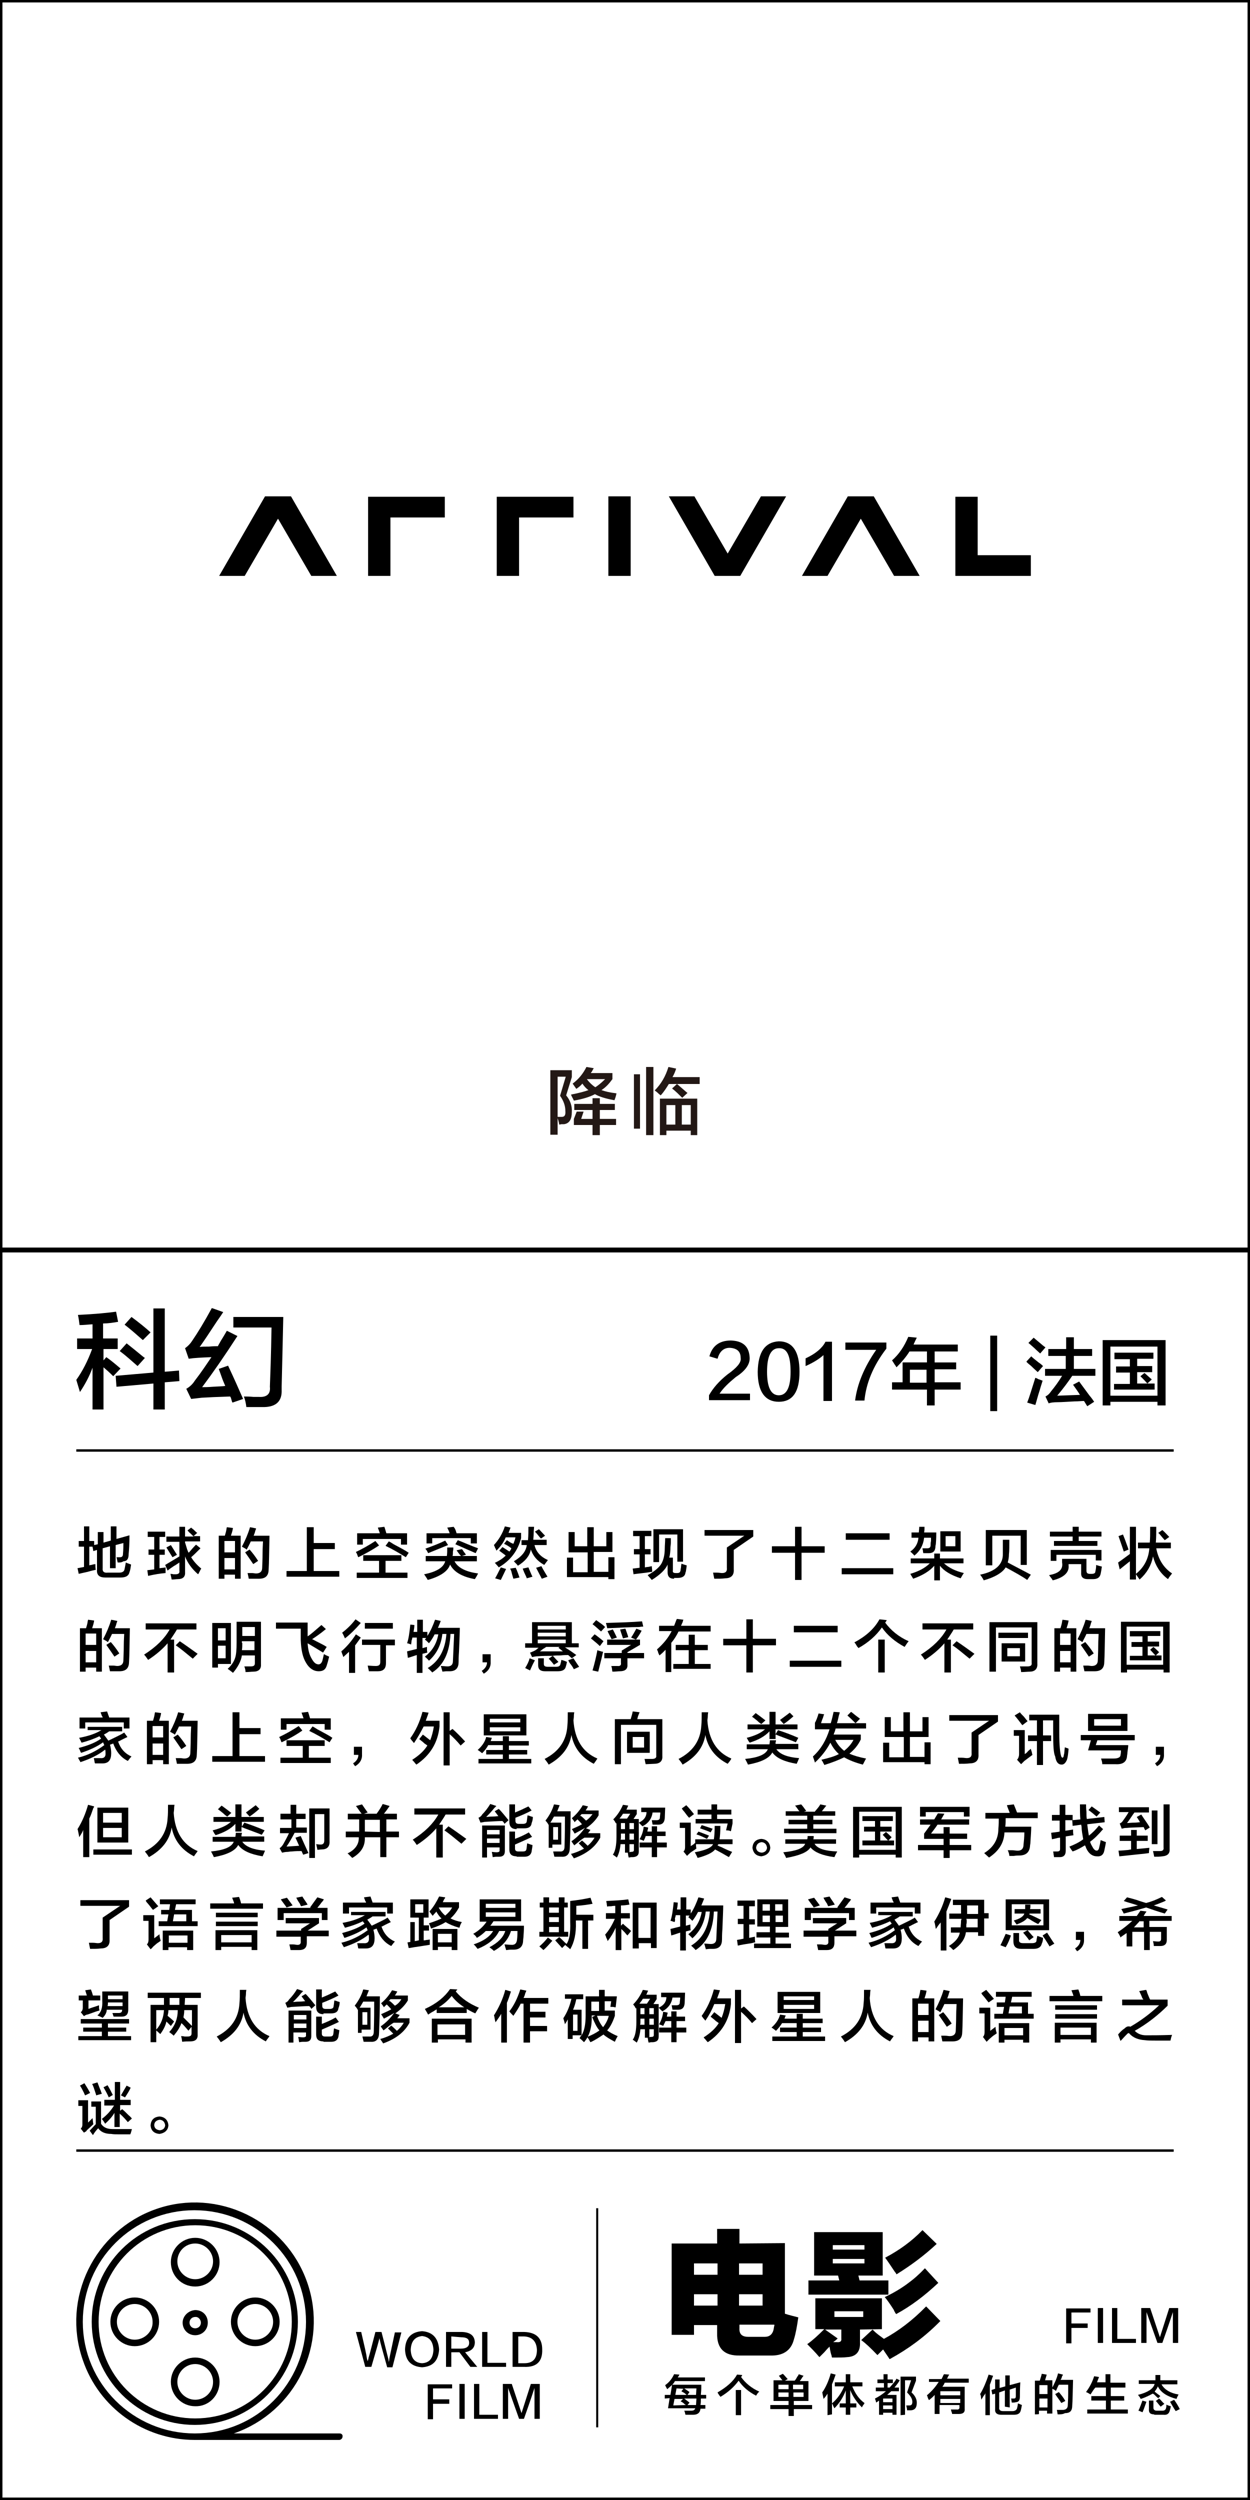 <?xml version="1.0" encoding="utf-8"?>
<!-- Generator: Adobe Illustrator 19.0.0, SVG Export Plug-In . SVG Version: 6.00 Build 0)  -->
<svg version="1.1" id="图层_1" xmlns="http://www.w3.org/2000/svg" xmlns:xlink="http://www.w3.org/1999/xlink" x="0px" y="0px"
	 width="308px" height="616px" viewBox="0 0 308 616" style="enable-background:new 0 0 308 616;" xml:space="preserve">
<style type="text/css">
	.st0{fill:#231815;}
</style>
<rect id="XMLID_119_" x="18.8" y="529.6" width="270.4" height="0.6"/>
<g id="XMLID_4048_">
	<g id="XMLID_4040_">
		<path id="XMLID_4047_" d="M73.4,572.1c0-13.9-11.3-25.3-25.4-25.3s-25.4,11.3-25.4,25.3s11.4,25.4,25.4,25.4
			S73.4,586.1,73.4,572.1z M24.3,572.1c0-13.1,10.6-23.8,23.8-23.8s23.8,10.6,23.8,23.8s-10.6,23.8-23.8,23.8S24.3,585.2,24.3,572.1
			z"/>
		<path id="XMLID_4046_" d="M33.2,566.1c-3.3,0-6,2.7-6,6s2.7,6,6,6s6-2.7,6-6S36.5,566.1,33.2,566.1z M33.2,576.5
			c-2.4,0-4.4-2-4.4-4.4c0-2.4,2-4.4,4.4-4.4s4.4,2,4.4,4.4C37.7,574.5,35.6,576.5,33.2,576.5z"/>
		<path id="XMLID_4045_" d="M62.9,578.1c3.3,0,6-2.7,6-6s-2.7-6-6-6c-3.3,0-6,2.7-6,6S59.6,578.1,62.9,578.1z M62.9,567.7
			c2.4,0,4.4,2,4.4,4.4c0,2.4-2,4.4-4.4,4.4c-2.4,0-4.4-2-4.4-4.4C58.5,569.7,60.5,567.7,62.9,567.7z"/>
		<path id="XMLID_4044_" d="M45,572.3c0,1.7,1.3,3.1,3.1,3.1c1.7,0,3.1-1.3,3.1-3.1s-1.3-3.1-3.1-3.1l0,0
			C46.4,569.3,45,570.7,45,572.3L45,572.3z M49.5,572.3c0,0.8-0.6,1.4-1.4,1.4s-1.4-0.6-1.4-1.4s0.6-1.4,1.4-1.4l0,0
			C48.9,570.8,49.5,571.6,49.5,572.3z"/>
		<path id="XMLID_4043_" d="M48.1,563.4c3.3,0,6-2.7,6-6s-2.7-6-6-6s-6,2.7-6,6S44.7,563.4,48.1,563.4z M48.1,552.8
			c2.4,0,4.4,2,4.4,4.4c0,2.4-2,4.4-4.4,4.4s-4.4-2-4.4-4.4C43.7,554.8,45.6,552.8,48.1,552.8z"/>
		<path id="XMLID_4042_" d="M54.1,586.9c0-3.3-2.7-6-6-6s-6,2.7-6,6s2.7,6,6,6l0,0C51.4,593,54.1,590.3,54.1,586.9z M48.1,591.3
			c-2.4,0-4.4-2-4.4-4.4c0-2.4,2-4.4,4.4-4.4s4.4,2,4.4,4.4C52.5,589.4,50.5,591.3,48.1,591.3z"/>
		<path id="XMLID_4041_" d="M83.7,599.6H57.6c15.3-5.3,23.4-22,18.1-37.2c-5.3-15.2-22-23.4-37.2-18.1c-15.2,5.3-23.4,22-18.1,37.2
			c4,11.8,15.1,19.7,27.6,19.7h35.6c0.4,0,0.8-0.4,0.8-0.8C84.5,600,84.2,599.6,83.7,599.6L83.7,599.6z M20.4,572.1
			c0-15.2,12.3-27.5,27.5-27.5s27.5,12.3,27.5,27.5c0,15.2-12.2,27.5-27.4,27.5S20.4,587.3,20.4,572.1z"/>
	</g>
	<g id="XMLID_4033_">
		<g id="XMLID_4034_">
			<path id="XMLID_4039_" d="M87.7,574.6H89c0.8,3.4,1.3,5.6,1.4,6.5c0,0.1,0.1,0.4,0.2,0.7l0,0c0.1-0.4,0.2-0.6,0.2-0.8
				c0.3-0.9,0.8-3,1.7-6.4H94c1.1,4.2,1.6,6.4,1.7,6.7c0,0.2,0.1,0.4,0.1,0.7l0,0c0.1-0.3,0.1-0.5,0.1-0.6c0-0.2,0.5-2.4,1.4-6.7
				h1.6l-2.2,8.6h-1.3c-1.2-4.3-1.8-6.5-1.8-6.7c0-0.1-0.1-0.3-0.1-0.6l0,0c0,0.3-0.1,0.5-0.1,0.5c0,0.1-0.6,2.3-1.9,6.7h-1.5
				L87.7,574.6z"/>
			<path id="XMLID_4038_" d="M104,574.4c2.6,0.2,4,1.7,4.2,4.5c-0.2,2.8-1.5,4.2-4.2,4.4c-2.7-0.2-4.1-1.6-4.2-4.4
				C99.9,576.1,101.3,574.6,104,574.4z M104,582.3c1.8-0.1,2.7-1.2,2.8-3.3c-0.1-2.1-1-3.2-2.8-3.4c-1.8,0.2-2.7,1.3-2.8,3.4
				C101.3,581.1,102.2,582.2,104,582.3z"/>
			<path id="XMLID_4037_" d="M117.6,583.2h-1.7l-2.7-3.6h-2v3.6h-1.3v-8.6h4c2,0.1,3,0.9,3.1,2.5c0,1.4-0.8,2.2-2.4,2.5L117.6,583.2
				z M111.2,575.7v3h2.4c1.3,0,2-0.5,2-1.4c0-1-0.6-1.4-2-1.4L111.2,575.7L111.2,575.7z"/>
			<path id="XMLID_4036_" d="M124.7,583.2h-5.9v-8.6h1.3v7.6h4.6V583.2z"/>
			<path id="XMLID_4035_" d="M129.2,583.2h-2.9v-8.6h2.9c2.9,0.1,4.4,1.5,4.4,4.3C133.7,581.9,132.2,583.3,129.2,583.2z
				 M129.2,575.7h-1.5v6.6h1.5c2.1,0,3.1-1.1,3.1-3.3C132.2,576.9,131.1,575.8,129.2,575.7z"/>
		</g>
	</g>
	<g id="XMLID_4028_">
		<path id="XMLID_4032_" d="M111.4,588.5h-4.7v2.7h4v1.1h-4v3.8h-1.3v-8.6h6V588.5z"/>
		<path id="XMLID_4031_" d="M113.2,596v-8.6h1.3v8.6H113.2z"/>
		<path id="XMLID_4030_" d="M122.7,596h-5.9v-8.6h1.3v7.6h4.6V596z"/>
		<path id="XMLID_4029_" d="M127.9,596l-2.7-7.6l0,0v7.6h-1.3v-8.6h2.2l2.4,7.2l0,0l2.3-7.2h2.2v8.6h-1.3v-7.6l0,0
			c-0.2,0.6-1,3.1-2.6,7.6H127.9z"/>
	</g>
	<rect id="XMLID_4023_" x="146.9" y="544.1" width="0.5" height="54"/>
	<g id="XMLID_3654_">
		<path id="XMLID_4021_" d="M163.8,591v-0.9h1.4l0.4-2.5h7.2c0,0.2,0,0.5,0,0.8c0,0.7-0.1,1.3-0.1,1.7h1.3v0.9h-1.3
			c0,0.6,0,1.1-0.1,1.6h1.2v0.9h-1.2c-0.1,1-0.7,1.5-1.8,1.5h-1.9c-0.1-0.5-0.2-0.8-0.3-1c0.2,0,0.7,0,1.7,0c0.6,0,0.9-0.2,1-0.6
			h-6.7l0.4-2.5L163.8,591L163.8,591z M164.4,588.7c-0.2-0.4-0.4-0.7-0.5-1c1-0.7,1.7-1.6,2.2-2.7l1.3,0.1c-0.1,0.3-0.3,0.5-0.4,0.7
			h6.7v0.9h-7.4C166,587.4,165.2,588,164.4,588.7z M169,592.6c-0.1-0.1-0.2-0.1-0.3-0.2c-0.2-0.2-0.5-0.5-1-0.7l0.6-0.6h-2.1
			l-0.3,1.6L169,592.6L169,592.6z M166.7,588.5l-0.3,1.6h2.8c-0.3-0.2-0.5-0.5-1-0.7c-0.2-0.1-0.3-0.2-0.3-0.2l0.5-0.6L166.7,588.5
			L166.7,588.5z M171.5,592.6l0.1-1.6h-3l1.3,1l-0.5,0.6C169.4,592.6,171.5,592.6,171.5,592.6z M171.6,588.5h-3
			c0.4,0.3,0.9,0.6,1.3,0.9l-0.5,0.7h2.1L171.6,588.5z"/>
		<path id="XMLID_3987_" d="M186.3,590.3c-1.9-1-3.3-2.2-4.3-3.7c-1.1,1.5-2.5,2.8-4.5,4c0-0.1-0.1-0.2-0.2-0.3
			c-0.3-0.4-0.4-0.6-0.5-0.8c2.2-1.3,3.9-2.7,4.8-4.4l1.3,0.1c-0.1,0.2-0.2,0.4-0.3,0.5c1.1,1.5,2.5,2.7,4.5,3.6
			C186.8,589.5,186.6,589.8,186.3,590.3z M181.3,595.1v-6.2h1.3v6.2H181.3z"/>
		<path id="XMLID_3984_" d="M190.6,591.4v-4.9h2.2c-0.2-0.2-0.4-0.5-0.8-1c0-0.1-0.1-0.1-0.1-0.1l1-0.5c0.2,0.2,0.5,0.5,1,1.1
			c0.1,0.1,0.2,0.2,0.2,0.2l-0.7,0.4h2.4c0.2-0.2,0.4-0.5,0.6-0.9c0.2-0.3,0.4-0.5,0.4-0.7l1.2,0.4c-0.2,0.2-0.4,0.5-0.7,1
			c-0.1,0.1-0.2,0.2-0.2,0.3h2.1v4.9h-3.6v1h4.5v1h-4.5v1.7h-1.3v-1.7h-4.5v-1h4.5v-1H190.6z M191.8,587.6v1.1h2.5v-1.1H191.8z
			 M191.8,589.5v1.1h2.5v-1.1H191.8z M197.9,587.6h-2.5v1.1h2.5V587.6z M195.5,589.5v1.1h2.5v-1.1H195.5z"/>
		<path id="XMLID_3982_" d="M203.9,595.1v-5.3c-0.3,0.5-0.6,0.9-1,1.3c0-0.3-0.1-0.6-0.2-1.1c0-0.2-0.1-0.4-0.1-0.5
			c0.9-1.3,1.6-2.9,2.1-4.7l1.2,0.3c-0.3,0.9-0.6,1.7-0.9,2.4v7.4L203.9,595.1L203.9,595.1z M205.7,588v-1h2.7v-2h1.1v2h3v1H210
			c0.7,1.7,1.6,3.1,3,4.1c0,0.1-0.1,0.3-0.3,0.5c-0.2,0.3-0.3,0.5-0.3,0.6c-1.3-1.3-2.3-2.7-2.9-4.3v3.3h1.5v1h-1.5v1.8h-1.1v-1.8
			h-1.5v-1h1.5v-3.2c-0.6,1.6-1.5,3.1-2.8,4.4c-0.1-0.2-0.3-0.5-0.4-0.9c-0.1-0.1-0.2-0.2-0.2-0.3c1.3-1.1,2.3-2.5,3-4.2L205.7,588
			L205.7,588z"/>
		<path id="XMLID_3980_" d="M216.2,587.2v-0.9h1.5V585h1v1.3h1.3v0.9h-1.3v1.1h0.5c0.6-0.7,1.3-1.4,1.7-2.2l0.8,0.4
			c-0.4,0.7-0.9,1.3-1.3,1.8h1.1v0.9h-1.9c-0.4,0.4-0.7,0.6-1,0.9h2.3v4.9h-1v-0.5h-2.3v0.5h-1v-3.5l-0.7,0.5c0-0.1-0.1-0.2-0.1-0.4
			c-0.1-0.3-0.2-0.5-0.2-0.6c1-0.5,1.9-1.1,2.7-1.8h-2.5v-0.9h2v-1.1H216.2z M217.6,591v0.9h2.3V591H217.6z M217.6,592.7v0.9h2.3
			v-0.9H217.6z M221.9,595.1v-9.5h3.8v1l-1.1,2.9c0.8,0.7,1.3,1.6,1.3,2.5c0,1.2-0.4,1.8-1.4,1.9c-0.4,0-0.6,0-1,0
			c0-0.4-0.1-0.7-0.2-1.2c0.2,0,0.4,0,0.8,0c0.5,0,0.7-0.3,0.7-0.9c0-0.7-0.4-1.4-1.3-2.3l1-3H223v8.5L221.9,595.1L221.9,595.1z"/>
		<path id="XMLID_3979_" d="M228.9,587.2v-1h3.1c0.1-0.2,0.2-0.4,0.3-0.6c0.1-0.3,0.2-0.4,0.3-0.6l1.3,0.1c-0.1,0.1-0.2,0.3-0.3,0.5
			c-0.1,0.2-0.2,0.5-0.3,0.5h5.4v1h-5.9c-0.1,0.1-0.1,0.2-0.2,0.4c-0.2,0.3-0.3,0.5-0.4,0.6h5.5v5.4c0.1,0.9-0.4,1.3-1.4,1.3
			c-0.4,0-1,0-1.7,0c0-0.2-0.1-0.4-0.2-0.7c0-0.2-0.1-0.3-0.1-0.4c0.4,0,0.9,0,1.4,0c0.5,0.1,0.8-0.2,0.7-0.7v-0.4h-4.9v2.2h-1.2
			v-4.7c-0.4,0.5-0.9,0.9-1.4,1.3c-0.1-0.2-0.3-0.5-0.4-1c-0.1-0.1-0.1-0.2-0.1-0.2c1.3-1.1,2.2-2.2,2.9-3.3h-2.4V587.2z
			 M231.7,589.2v1h4.9v-1H231.7z M231.7,591.1v1h4.9v-1H231.7z"/>
		<path id="XMLID_3977_" d="M241.8,591.3c0-0.2-0.1-0.5-0.1-0.7c0-0.3-0.1-0.5-0.2-0.7c0.8-1.3,1.5-3,2.1-4.8l1.1,0.3
			c-0.3,0.7-0.5,1.5-0.8,2.2v7.5h-1.1v-5.4c-0.1,0.2-0.2,0.4-0.4,0.6C242.1,590.8,241.9,591.1,241.8,591.3z M247.6,593v-4l-1.4,0.5
			v3.7c-0.1,0.6,0.3,0.9,0.9,0.9h2.4c0.6,0,1-0.3,1.1-0.7c0.1-0.4,0.2-0.8,0.2-1.2c0.4,0.1,0.7,0.3,1,0.4c-0.1,0.5-0.2,1.1-0.3,1.4
			c-0.2,0.7-0.7,1-1.7,1h-3.1c-1.1,0-1.6-0.5-1.5-1.4v-3.8l-0.7,0.2l-0.2-1.1l0.9-0.3v-2.3h1.1v2.1l1.4-0.4v-2.7h1.1v2.4l2.6-0.7
			c-0.1,1.7-0.1,3-0.1,3.6c0,0.9-0.4,1.3-1,1.3c-0.3,0.1-0.6,0.1-1,0.1c0-0.2-0.1-0.4-0.1-0.7c0-0.2-0.1-0.3-0.1-0.3
			c0.2,0,0.4,0,0.7,0c0.4,0,0.5-0.2,0.5-0.6c0-0.5,0-1.2,0-2.1l-1.5,0.5v4.4L247.6,593L247.6,593z"/>
		<path id="XMLID_3976_" d="M255,594.9v-8.3h1.2c0.1-0.3,0.2-0.7,0.4-1.3c0-0.2,0.1-0.3,0.1-0.4l1.2,0.2c-0.1,0.5-0.3,1-0.4,1.4h1.8
			v8.2H258v-0.7h-2v0.8C256.1,594.9,255,594.9,255,594.9z M256.1,587.7v2.2h2v-2.2H256.1z M256.1,591v2.2h2V591H256.1z M260.6,594.9
			c-0.1-0.5-0.1-0.8-0.2-1.1c0.2,0,0.4,0,0.7,0c0.4,0,0.6,0,0.8,0c0.7,0,1.2-0.4,1.2-1.1c0-0.5,0.1-1.4,0.1-2.9c0-1.1,0-1.8,0-2.2
			h-2.3c-0.3,0.5-0.5,1.1-0.7,1.5c-0.1,0-0.2-0.1-0.3-0.2c-0.2-0.1-0.4-0.2-0.7-0.4c0.6-1.2,1.2-2.4,1.5-3.7l1.2,0.3
			c0,0.1-0.1,0.3-0.2,0.4c-0.1,0.4-0.2,0.7-0.4,0.9h3.1c-0.1,3.1-0.1,5.2-0.2,6.3c0,1.3-0.5,1.9-1.8,1.9
			C261.9,594.9,261.3,594.9,260.6,594.9z M261.5,592.1c-0.4-0.7-1-1.4-1.5-2.2l0.9-0.5c0.5,0.6,1.1,1.3,1.6,2.2L261.5,592.1z"/>
		<path id="XMLID_3975_" d="M268.7,590c-0.3-0.2-0.6-0.4-1.1-0.6c0.8-1.1,1.5-2.3,2-3.9l1.2,0.2c-0.2,0.5-0.4,1-0.5,1.3h2.1V585h1.2
			v2.1h3.7v1.2h-3.6v2.1h3.3v1.1h-3.3v2.2h4.2v1h-10v-1h4.6v-2.2h-3.6v-1.1h3.6v-2.1h-2.6C269.5,588.7,269.1,589.4,268.7,590z"/>
		<path id="XMLID_3974_" d="M285.4,590.9c-0.2-0.1-0.4-0.3-0.7-0.6c-0.3-0.3-0.5-0.5-0.7-0.5c-0.7,0.4-1.7,0.9-2.9,1.3
			c-0.1-0.1-0.2-0.3-0.3-0.5c-0.2-0.2-0.3-0.4-0.4-0.5c2.4-0.6,3.8-1.5,4.1-2.7h-3.9v-0.9h4.1c0-0.4,0-0.8,0-1.3h1.2
			c0,0.5,0,1,0,1.3h4.2v1h-3.9c0.7,1.3,2.2,2.2,4.2,2.5c-0.2,0.4-0.4,0.7-0.5,1.1c-2.3-0.6-3.9-1.6-4.6-3.1
			c-0.2,0.5-0.5,0.9-0.8,1.3c0.1,0.1,0.3,0.2,0.5,0.4c0.4,0.3,0.7,0.5,0.9,0.7L285.4,590.9z M281.5,594.4c0,0-0.1-0.1-0.2-0.1
			c-0.4-0.2-0.7-0.3-0.8-0.3c0.4-0.8,0.7-1.7,1-2.5l1,0.3c-0.1,0.1-0.1,0.3-0.2,0.5C282,593.2,281.7,594,281.5,594.4z M284.4,594.9
			c-1,0-1.4-0.4-1.3-1.4v-2h1.1v1.8c0,0.4,0.3,0.7,0.8,0.7h1.4c0.5,0,0.8-0.2,0.9-0.6c0.1-0.3,0.1-0.6,0.1-0.9
			c0.1,0,0.1,0.1,0.2,0.1c0.2,0.1,0.5,0.2,0.9,0.3c-0.1,0.5-0.2,0.9-0.3,1.2c-0.2,0.6-0.6,1-1.5,0.9H284.4L284.4,594.9z M286,593
			c-0.5-0.5-0.8-1-1.2-1.4l0.8-0.6c0.5,0.4,0.8,0.9,1.3,1.3L286,593z M289.7,594.1c-0.5-0.7-0.9-1.5-1.4-2.3l1-0.5
			c0.5,0.7,1,1.5,1.4,2.3L289.7,594.1z"/>
	</g>
	<g id="XMLID_3083_">
		<path id="XMLID_3653_" d="M268.7,569.8h-4.7v2.7h4v1.1h-4v3.8h-1.3v-8.6h6V569.8z"/>
		<path id="XMLID_3648_" d="M270.5,577.3v-8.6h1.3v8.6H270.5z"/>
		<path id="XMLID_3642_" d="M279.9,577.3H274v-8.6h1.3v7.6h4.6V577.3z"/>
		<path id="XMLID_3639_" d="M285.2,577.3l-2.7-7.6l0,0v7.6h-1.3v-8.6h2.2l2.4,7.2l0,0l2.3-7.2h2.2v8.6H289v-7.6l0,0
			c-0.2,0.6-1,3.1-2.6,7.6H285.2z"/>
	</g>
	<g id="XMLID_2402_">
		<path id="XMLID_3082_" d="M193.4,552.7v17.4c1.2,0.4,2.2,0.6,3.3,0.9c-0.3,2.1-0.6,3.9-1.1,5.5c-0.7,2.7-2.7,4-5.8,3.9h-7.5
			c-3.8,0.1-5.7-1.7-5.6-5.5v-2H171v2.4h-5.5v-22.5h11.2v-3.6h5.5v3.6L193.4,552.7L193.4,552.7z M171,557.7v2.8h5.8v-2.8H171z
			 M171,565.3v2.8h5.8v-2.8H171z M190.7,573.5c0-0.1,0-0.2,0.1-0.4c0-0.1,0-0.2,0-0.3h-8.6v0.8c-0.1,1.5,0.6,2.2,2.2,2.2h4
			C189.7,575.8,190.5,575.1,190.7,573.5z M187.9,557.7h-5.8v2.8h5.8V557.7z M187.9,568.1v-2.8h-5.8v2.8H187.9z"/>
		<path id="XMLID_3078_" d="M211.9,574v3.2c0.1,2.3-1,3.5-3.2,3.6c-0.7,0.1-2,0.1-3.7,0.1c0-0.1-0.1-0.3-0.1-0.5
			c-0.1-0.2-0.3-0.9-0.5-2.2c-0.4,0.4-0.8,0.8-1.3,1.4c-0.5,0.5-0.9,0.9-1.2,1.2c-1.1-1.3-2.1-2.3-3-3.2c1.3-0.9,2.7-2.2,4.2-3.7
			h-2.2v-7.6h16.4v7.6L211.9,574L211.9,574z M200.6,560.7V550h16.9v10.7h-6l0.3,1.2h7.1v3.5h-19.7v-3.5h7.6l-0.3-1.2H200.6z
			 M206.4,576.2c-0.4,0.4-0.8,0.7-1.1,0.9h0.9c0.8,0.1,1.2-0.2,1.1-0.9V574h-4L206.4,576.2z M205.2,553.2v1.1h7.8v-1.1H205.2z
			 M205.2,557.7h7.8v-1.1h-7.8V557.7z M205.6,570.9h7.1v-1.4h-7.1V570.9z M215,574c0.1,0.1,0.2,0.2,0.4,0.4c0.5,0.5,1.3,1.1,2.4,1.9
			c3.5-1.9,7-4.5,10.4-8l3.5,3.6c-3.7,3.8-7.9,6.9-12.5,9.4c-0.5-0.8-1.1-1.6-1.6-2.4l-1.4,1.4c-1.6-1.7-3-3-4-3.7L215,574z
			 M227.9,558.9l3.3,3.6c-3.3,3.1-6.7,5.7-10.4,7.7c-0.2-0.3-0.4-0.6-0.6-1.1c-0.9-1.4-1.6-2.4-2.2-3.1
			C221.9,564.2,225.3,561.7,227.9,558.9z M230.8,552.9c-3,2.8-6.2,5.2-9.9,7.5c-0.1-0.2-0.2-0.4-0.4-0.6c-1-1.5-1.8-2.7-2.4-3.5
			c3.4-1.8,6.5-4,9.2-6.8L230.8,552.9z"/>
	</g>
	<g id="XMLID_2377_">
	</g>
</g>
<g id="XMLID_6631_">
	<path id="XMLID_488_" class="st0" d="M135.6,279.7v-16h5.3v1.7l-1.4,4.5c1,1.2,1.5,2.6,1.4,4.1c0,1.8-0.6,2.8-1.9,3
		c-0.1,0-0.3,0-0.6,0c-0.2,0-0.4,0.1-0.6,0.1c-0.1-0.7-0.3-1.3-0.5-1.9c0.4,0,0.7,0,1.1,0c0.7,0,1-0.4,0.9-1.5
		c0-1.2-0.4-2.4-1.3-3.7l1.4-4.7h-2v14.3H135.6z M151.4,271.1c-2.2-0.4-3.8-0.9-4.8-1.5c-1.3,0.7-3,1.2-5.2,1.6
		c-0.3-0.7-0.6-1.1-0.7-1.5c2.1-0.4,3.5-0.8,4.3-1.1c-0.6-0.4-1.1-1-1.5-1.6c-0.4,0.5-0.9,0.9-1.5,1.3c-0.3-0.4-0.6-0.9-0.9-1.3
		c1.5-1.1,2.6-2.5,3.4-4.1l1.8,0.3c-0.1,0.2-0.3,0.5-0.5,0.9c-0.1,0.1-0.2,0.2-0.2,0.3h5.3v1.5c-0.8,1.1-1.6,2-2.7,2.7
		c0.8,0.3,2,0.6,3.7,0.8C151.8,270,151.6,270.6,151.4,271.1z M141.5,273.5v-1.5h4.5v-1.4h1.8v1.4h3.7v1.5h-3.7v2.2h4v1.5h-4v2.5H146
		v-2.5h-4.6v-1.5l0.7-1.8h1.7l-0.6,1.8h2.8v-2.2H141.5z M149.1,265.9h-4.5c0.6,0.8,1.3,1.5,2.1,2
		C147.3,267.5,148.1,266.9,149.1,265.9z"/>
	<path id="XMLID_493_" class="st0" d="M156.2,278.1v-13.4h1.5v13.4H156.2z M159.2,279.7v-16.8h1.8v16.8H159.2z M162.8,269.9
		c-0.1-0.1-0.3-0.2-0.5-0.4c-0.4-0.4-0.8-0.7-1-0.8c1.6-1.6,2.7-3.5,3.4-5.8l1.9,0.4c-0.2,0.7-0.5,1.4-0.9,2.1h6.7v1.7h-7.6
		C164.3,267.9,163.7,268.9,162.8,269.9z M162.6,279.7v-9h9.2v9h-1.6v-1.1h-6v1.1H162.6z M164.2,272.3v4.8h2.2v-4.8H164.2z
		 M168.1,270.5c-0.8-0.8-1.6-1.6-2.5-2.3l1.2-1.1c0.3,0.2,0.7,0.6,1.3,1.1c0.6,0.5,1,0.9,1.3,1.1L168.1,270.5z M170.2,272.3H168v4.8
		h2.2V272.3z"/>
</g>
<g id="XMLID_6627_">
	<path id="XMLID_480_" d="M19.6,326.5c-0.1-0.8-0.2-1.7-0.4-2.5c4.1-0.2,7.3-0.5,9.4-0.8l0.5,2.5c-1.2,0.2-2.4,0.4-3.7,0.4v3.7H29
		v2.6h-3.5v2.8l0.7-0.8c1,0.7,2.1,1.6,3.5,2.8l-1.8,1.9c-1-1-1.8-1.7-2.4-2.2v10.4h-2.7V337c-0.8,2.2-1.9,4.2-3.1,6l-0.9-3
		c1.5-2.1,2.8-4.6,3.9-7.6H19v-2.6h3.8v-3.5C21.5,326.4,20.5,326.5,19.6,326.5z M28.7,341.7l-0.2-2.7l9.3-0.8v-15.8h2.8v15.6
		l3.5-0.3l0.1,2.6l-3.6,0.3v6.7h-2.8v-6.4L28.7,341.7z M33.9,336.6c-1.5-1.3-2.9-2.6-4.4-3.7l1.7-1.9c1,0.8,2.4,1.9,4.2,3.4
		c-0.1-0.1,0,0,0.3,0.2L33.9,336.6z M35.2,330.2c-1.7-1.5-3.2-2.8-4.5-3.8l1.7-1.9c1.9,1.4,3.5,2.7,4.7,3.8L35.2,330.2z"/>
	<path id="XMLID_485_" d="M47.1,344.7l-1.2-2.5c0.9-0.5,1.6-1.2,2.1-2c1.7-2.2,3-4.2,4.1-5.8c-2.5,0.1-4.4,0.2-5.6,0.4l-0.9-2.6
		c0.7-0.5,1.3-1.1,1.8-1.9c1.3-1.9,2.9-4.5,4.8-8l2.8,1c-0.3,0.5-0.8,1.2-1.5,2.2c-1.9,2.9-3.3,5-4.3,6.4c0.5-0.1,1.3-0.1,2.3-0.1
		c1-0.1,1.7-0.1,2.2-0.1c0.1-0.3,0.4-0.7,0.7-1.3c0.7-1.1,1.2-2,1.5-2.5l2.6,1.3c-3.1,4.8-6,9-8.7,12.6c0.6,0,1.4,0,2.6-0.1
		c1.5-0.1,2.5-0.1,3.1-0.2c-0.1-0.3-0.4-0.9-0.7-1.7c-0.4-1.1-0.7-2-0.9-2.5l2.3-0.8c1.5,3.2,2.7,5.9,3.7,8.2l-2.6,0.9
		c-0.1-0.1-0.2-0.4-0.3-0.8c-0.1-0.4-0.2-0.6-0.3-0.7c-3.1,0.1-5.5,0.2-7,0.3C48.8,344.5,48,344.6,47.1,344.7z M60.7,346.7
		c-0.1-0.9-0.3-1.8-0.6-2.6c0.6,0,1.4,0,2.4,0.1c0.7,0,1.2,0,1.4,0c1.9,0.1,2.8-0.8,2.6-2.5c0.1-2.8,0.3-7.7,0.4-14.6h-9.4v-2.6
		h12.3c-0.1,3.9-0.2,9.6-0.4,17.1c0-0.3,0,0,0,0.9c0.1,2.7-1.3,4.1-4.2,4.2C63.8,346.7,62.3,346.7,60.7,346.7z"/>
</g>
<g id="XMLID_6626_">
	<path id="XMLID_31_" d="M177.3,343.4h7.5v1.6h-10.1v-1.2c1-1.8,2.5-3.5,4.5-5.1c2.4-1.7,3.5-3,3.3-4.1c0-1.6-0.9-2.4-2.7-2.5
		c-1.5,0-2.5,0.9-3,2.7l-2-0.6c0.7-2.6,2.5-3.9,5.3-3.9c2.9,0.1,4.4,1.4,4.6,4c0.2,1.7-0.9,3.4-3.4,5
		C179.6,340.7,178.2,342,177.3,343.4z"/>
	<path id="XMLID_46_" d="M191.9,330.5c3.4,0,5.1,2.5,5.1,7.5c0,5-1.7,7.4-5.1,7.4c-3.4,0-5.2-2.5-5.2-7.4
		C186.8,333.1,188.5,330.7,191.9,330.5z M191.9,343.8c1.9,0,2.9-1.9,2.9-5.8c0-4-0.9-5.9-2.9-5.8c-1.9,0-2.9,1.9-2.9,5.8
		C189,341.9,190,343.8,191.9,343.8z"/>
	<path id="XMLID_462_" d="M202.9,345.1v-11.2c-1.1,1-2.6,1.9-4.4,2.7c0-0.7,0-1.3,0-1.9c2.4-1.1,4.1-2.5,4.9-4.1h1.6v14.6H202.9z"/>
	<path id="XMLID_464_" d="M213,345.1h-2.3c0.5-4,2.2-8.2,5.2-12.5h-7.6v-1.8h10.1v1.5C215.1,336.6,213.4,340.9,213,345.1z"/>
	<path id="XMLID_466_" d="M220.9,336.9c-0.1-0.1-0.2-0.4-0.4-0.6c-0.1-0.2-0.4-0.6-0.7-1.1c1.7-1.5,3-3.4,4-5.8l2.1,0.2
		c-0.3,0.6-0.6,1.2-0.8,1.7H236v1.7h-5.7v2.7h5.3v1.7h-5.3v3.2h6.4v1.8h-6.4v3.9h-1.9v-3.9h-8.6v-1.8h2.6v-4.9h6V333h-4.3
		C223.3,334.3,222.2,335.6,220.9,336.9z M224.2,337.5v3.2h4.1v-3.2H224.2z"/>
	<path id="XMLID_469_" d="M244,347.7v-18.6h1.7v18.6H244z"/>
	<path id="XMLID_471_" d="M255.7,338.1c-0.3-0.3-0.9-0.8-1.6-1.5c-0.6-0.5-1-0.8-1.2-1.1l1.2-1.3c0.3,0.3,0.9,0.8,1.8,1.5
		c0.6,0.4,0.9,0.7,1.1,0.9L255.7,338.1z M255.1,346.2l-2-0.6c0.5-1.2,1.1-3.3,2-6.1c0.1,0,0.4,0.1,0.7,0.3c0.5,0.2,0.9,0.3,1.1,0.4
		c-0.1,0.4-0.4,1.2-0.7,2.3C255.7,344,255.4,345.3,255.1,346.2z M256.3,333.5c-0.3-0.3-0.8-0.7-1.4-1.3c-0.7-0.6-1.1-1-1.5-1.3
		l1.3-1.3c0.2,0.2,0.7,0.6,1.3,1.1c0.8,0.7,1.3,1.1,1.6,1.3L256.3,333.5z M258.3,334.1v-1.7h4.4v-2.9h1.9v2.9h4.5v1.7h-4.5v3.2h5.3
		v1.7h-5.7c-1,1.5-2.2,3.1-3.7,4.9l5.6-0.2c-0.4-0.7-1-1.5-1.7-2.5l1.5-0.8c0.5,0.7,1.4,1.9,2.5,3.4c0.6,0.7,1,1.3,1.2,1.6l-1.7,1.1
		l-0.8-1.3c-0.6,0-1.3,0.1-2.3,0.1c-1.9,0.1-3.3,0.2-4.1,0.2c-1.1,0-1.9,0.1-2.3,0.3l-0.8-1.7c0.6-0.3,1-0.7,1.4-1.3
		c0.9-1.1,1.8-2.3,2.7-3.8h-4.2v-1.7h5.1v-3.2H258.3z"/>
	<path id="XMLID_476_" d="M271.7,346.3v-16.1h15.5v16.1h-2v-0.9h-11.6v0.9H271.7z M273.6,331.8v12.1h11.6v-12.1H273.6z M274.6,334.8
		v-1.5h9.6v1.5h-4v1.8h3.7v1.5h-3.7v2.8h2.5c-0.6-0.7-1.2-1.3-1.7-1.8l1-0.8c0.6,0.5,1.2,1.1,1.8,1.6l-1.1,1h1.8v1.5h-10V341h3.9
		v-2.8h-3.4v-1.5h3.4v-1.8H274.6z"/>
</g>
<g id="XMLID_2295_">
	<g id="XMLID_3589_">
		<path id="XMLID_4077_" d="M29,385c0-0.1-0.1-0.3-0.1-0.4c-0.1-0.4-0.1-0.7-0.2-0.9c0.3,0,0.5,0,0.9,0c0.4,0,0.7-0.2,0.7-0.8
			c0.1-1.1,0.1-2,0.1-2.7l-1.9,0.5v5.7h-1.4v-5.4l-1.8,0.5v4.9c-0.1,0.8,0.3,1.2,1.2,1.1h2.8c0.9,0,1.3-0.3,1.4-0.9
			c0.1-0.5,0.2-1,0.3-1.6c0.4,0.2,0.8,0.3,1.3,0.5c-0.1,0.7-0.2,1.4-0.4,1.9c-0.2,0.9-0.9,1.3-2.2,1.3h-3.8c-1.4,0-2.1-0.6-2-1.9
			v-4.9l-0.9,0.3l-0.2-1.1H22v4.6c0.1,0,0.3-0.1,0.5-0.1c0.4-0.1,0.7-0.2,1-0.2c0,0.4,0,0.9,0.1,1.4c-0.4,0.1-1,0.2-2,0.5
			c-1,0.2-1.7,0.4-2.2,0.5l-0.3-1.4l1.6-0.3v-5h-1.3v-1.4h1.3v-3.6H22v3.6h1.2v1l0.9-0.2v-3h1.4v2.6l1.8-0.5v-3.5h1.4v3.1l3.2-0.9
			c0,2-0.1,3.6-0.2,4.6c0,1.2-0.4,1.8-1.3,1.8C30,385,29.6,385,29,385z"/>
		<path id="XMLID_4073_" d="M36.4,378.7v-1.3h4.3v1.3h-1.4v3.1h1.3v1.3h-1.3v3.3c0,0,0.1,0,0.1,0c0.6-0.1,1.1-0.1,1.4-0.2
			c0,0.5,0,0.9,0,1.4c-1.2,0.1-2.6,0.3-4.3,0.7l-0.2-1.4l1.7-0.2v-3.6h-1.4v-1.3h1.4v-3.1H36.4z M48.8,387.9
			c-1.5-1.3-2.6-2.8-3.2-4.4v3.8c0.1,1.2-0.5,1.8-1.8,1.8c-0.4,0-0.9,0.1-1.5,0.1c-0.1-0.5-0.2-1-0.3-1.4c0.1,0,0.4,0,0.7,0.1
			c0.3,0,0.5,0,0.6,0c0.7,0,1-0.3,0.9-0.9V385c-0.3,0.2-0.7,0.5-1.4,0.9c-0.7,0.5-1.2,0.8-1.5,1.1l-0.6-1.4c1.5-0.9,2.7-1.6,3.5-2.1
			v-3.6H41v-1.3h3.2v-2.4h1.4v2.4h2.1c-0.1-0.1-0.4-0.4-0.7-0.7c-0.4-0.3-0.6-0.6-0.8-0.8l0.9-0.7c0.1,0.1,0.3,0.3,0.6,0.5
			c0.4,0.4,0.7,0.7,0.9,0.8l-0.9,0.8h1.6v1.3h-3.7v0.3c0,0.1,0.1,0.2,0.1,0.3c0.3,1,0.5,1.8,0.8,2.2c0.6-0.7,1.2-1.4,1.8-2l1.1,0.9
			c-1,1-1.8,1.8-2.3,2.2c0.6,1,1.5,2,2.5,2.8c-0.1,0.1-0.2,0.3-0.4,0.7C49,387.6,48.9,387.8,48.8,387.9z M42.5,383.7
			c-0.5-0.8-1-1.6-1.5-2.4l1.1-0.6c0.5,0.8,1,1.6,1.5,2.4L42.5,383.7z"/>
		<path id="XMLID_4052_" d="M53.9,389.1v-10.7h1.5c0.1-0.4,0.3-0.9,0.4-1.6c0-0.2,0.1-0.4,0.1-0.5l1.5,0.2c-0.1,0.7-0.3,1.3-0.5,1.9
			h2.4V389h-1.4v-1h-2.6v1H53.9z M55.3,379.7v2.8h2.6v-2.8H55.3z M55.3,383.9v2.8h2.6v-2.8H55.3z M61.3,389c-0.1-0.5-0.2-1-0.3-1.4
			c0.2,0,0.5,0,1,0c0.5,0,0.8,0.1,1.1,0.1c1,0,1.5-0.5,1.5-1.4c0-0.6,0.1-1.8,0.1-3.7c0-1.3,0.1-2.3,0.1-2.8h-3
			c-0.3,0.7-0.7,1.4-1,2c-0.1,0-0.2-0.1-0.3-0.2c-0.2-0.1-0.5-0.3-0.9-0.5c0.8-1.5,1.5-3.1,2-4.8l1.5,0.3c0,0.1-0.1,0.3-0.2,0.6
			c-0.1,0.5-0.3,0.9-0.4,1.2h3.9c-0.1,4-0.1,6.7-0.2,8.2c0,1.6-0.7,2.4-2.4,2.4C62.9,389,62.1,389,61.3,389z M62.4,385.4
			c-0.6-0.9-1.3-1.9-2-2.9l1.1-0.7c0.7,0.8,1.4,1.7,2.1,2.8L62.4,385.4z"/>
		<path id="XMLID_4050_" d="M70.6,388.5v-1.4h5v-10.8h1.7v3.9h5.2v1.5h-5.2v5.4h6.3v1.4H70.6z"/>
		<path id="XMLID_4024_" d="M88.3,383.7c-0.1-0.1-0.2-0.4-0.3-0.7c-0.1-0.3-0.3-0.5-0.3-0.6c1.5-0.7,3.1-1.6,4.8-2.7l0.9,1.1
			C91.6,382,89.9,382.9,88.3,383.7z M89.5,384.6v-1.4h9.4v1.4h-3.9v2.9h5.4v1.3H87.9v-1.3h5.5v-2.9H89.5z M88,380.6v-2.8h5.6
			l-0.5-1.4l1.6-0.2c0.2,0.5,0.3,1,0.5,1.6h5.1v2.8h-1.5v-1.4h-9.4v1.4H88z M100,383.7c-1.6-1-3.3-2-5-2.8l0.8-1.1
			c0.3,0.1,0.7,0.4,1.2,0.7c1.7,0.9,3,1.6,3.7,2.1L100,383.7z"/>
		<path id="XMLID_4017_" d="M104.9,384.7v-1.3h5.2c0.1-0.6,0.1-1.3,0.1-2.1h1.5c0,0.3,0,0.6-0.1,1c0,0.5,0,0.9-0.1,1.1h2.1
			c-0.5-0.5-0.8-1-1.1-1.4l1.3-0.3c0.1,0.1,0.3,0.3,0.5,0.7c0.3,0.3,0.4,0.5,0.5,0.7l-1,0.3h3.7v1.3H112c0.8,1.6,2.8,2.6,5.8,3
			c-0.2,0.4-0.4,0.8-0.8,1.4c-3.2-0.6-5.2-1.8-6.1-3.6c-0.5,1.6-2.3,2.9-5.5,3.8c-0.2-0.4-0.5-0.8-0.9-1.4c3.1-0.6,4.8-1.7,5.2-3.2
			H104.9z M105.5,382.7c-0.2-0.4-0.4-0.8-0.7-1.1c1.9-0.7,3.5-1.3,4.9-2l0.7,1.1C108.7,381.4,107,382.1,105.5,382.7z M105.1,380.3
			v-2.5h5.7c0-0.1-0.1-0.2-0.1-0.3c-0.2-0.5-0.4-0.9-0.5-1.1l1.6-0.2c0,0.1,0.1,0.2,0.2,0.3c0.3,0.5,0.4,1,0.5,1.3h5v2.5H116V379
			h-9.5v1.3H105.1z M117.2,382.7c-1.8-0.8-3.4-1.5-5-2.2l0.6-1c0.5,0.2,1.3,0.5,2.2,0.9c1.2,0.5,2.2,0.9,2.8,1.1L117.2,382.7z"/>
		<path id="XMLID_4009_" d="M122.3,382.1c0-0.1-0.1-0.4-0.3-0.7c-0.1-0.3-0.2-0.5-0.3-0.7c1.2-1.3,2.1-2.8,2.7-4.6l1.4,0.3l-0.5,1.3
			h3.1v1.3c-0.8,3.1-2.6,5.5-5.5,7.2c-0.1-0.1-0.3-0.4-0.6-0.7c-0.2-0.2-0.3-0.4-0.4-0.4c1.1-0.5,2-1.1,2.7-1.8
			c-0.2-0.2-0.5-0.4-0.9-0.7c-0.3-0.2-0.5-0.4-0.7-0.5l0.8-0.9c0.5,0.3,1.1,0.7,1.7,1.1c0,0,0.1-0.1,0.1-0.1
			c0.1-0.1,0.3-0.4,0.4-0.7c-0.5-0.4-1.1-0.8-1.8-1.1l0.7-0.9c0.1,0.1,0.3,0.2,0.6,0.4c0.4,0.3,0.8,0.4,1,0.5c0.2-0.5,0.4-1,0.5-1.6
			h-2.4C124.2,379.9,123.4,381,122.3,382.1z M123.4,389.3l-1.4-0.4c0.3-0.5,0.8-1.5,1.4-2.7l1.3,0.4
			C124.4,387.2,124,388.1,123.4,389.3z M126.5,389c-0.1-0.4-0.3-0.9-0.5-1.8c-0.1-0.3-0.2-0.5-0.3-0.7l1.4-0.2
			c0,0.1,0.1,0.3,0.2,0.5c0.3,0.7,0.5,1.3,0.7,1.9L126.5,389z M128.5,380.8v-1.3h1.6c0.1-1.2,0.1-2.3,0.1-3.3h1.4
			c0,0.3-0.1,0.9-0.1,1.6c0,0.7-0.1,1.3-0.1,1.6h3.3v1.3h-3c0.4,1.7,1.5,2.9,3.3,3.7c-0.3,0.4-0.6,0.8-0.9,1.2
			c-1.8-1-2.8-2.3-3.3-3.8c-0.3,1.6-1.4,2.9-3.2,4c-0.1-0.2-0.4-0.5-0.8-0.9c-0.1-0.1-0.1-0.2-0.2-0.2c1.9-1.1,3-2.4,3.2-4H128.5z
			 M129.8,388.9c0-0.1-0.1-0.2-0.1-0.3c-0.4-0.8-0.7-1.5-0.9-2.1l1.4-0.3c0.1,0.3,0.3,0.7,0.5,1.2c0.2,0.5,0.4,0.9,0.5,1.1
			L129.8,388.9z M133.3,379.1c-0.1-0.1-0.4-0.4-0.7-0.8c-0.3-0.4-0.6-0.7-0.8-0.9l1-0.6c0.5,0.5,1,1.1,1.5,1.6L133.3,379.1z
			 M133.5,389c-0.4-0.8-0.9-1.7-1.4-2.7l1.3-0.4c0.5,1,1.1,1.9,1.5,2.6L133.5,389z"/>
		<path id="XMLID_4007_" d="M140.1,382.4v-4.9h1.5v3.5h3.1v-4.7h1.6v4.7h3.1v-3.5h1.5v4.9h-4.6v4.9h3.6v-3.6h1.5v5.4h-1.5v-0.5
			h-10.2v-4.8h1.5v3.6h3.6v-4.9H140.1z"/>
		<path id="XMLID_4003_" d="M156,378.5v-1.3h4.5v1.3h-1.6v3.2h1.4v1.3h-1.4v3.2c0.2,0,0.4-0.1,0.7-0.1c0.2,0,0.5-0.1,1-0.2
			c0,0.3,0.1,0.7,0.1,1.4c-0.2,0-0.7,0.1-1.4,0.2c-1.6,0.2-2.7,0.3-3.2,0.4l-0.2-1.4l1.7-0.2V383h-1.4v-1.3h1.4v-3.2H156z
			 M166.1,389c-1.1,0-1.6-0.5-1.6-1.6v-1.9c-0.5,1.2-1.8,2.5-3.9,3.8c-0.1-0.1-0.3-0.4-0.7-0.8c-0.1-0.2-0.3-0.3-0.3-0.4
			c1.7-0.9,2.8-1.9,3.3-2.7c0.5-0.8,0.9-2.1,0.9-3.9c0-0.7,0.1-1.5,0.1-2.5h1.4c0,0.2,0,0.5,0,1.1c0,0.5-0.1,0.9-0.1,1.1
			c0,1-0.1,1.9-0.3,2.6h0.9v3.1c-0.1,0.5,0.1,0.7,0.7,0.7h0.4c0.5,0,0.7-0.2,0.8-0.7c0-0.1,0-0.3,0.1-0.7c0-0.4,0.1-0.7,0.1-0.9
			c0.1,0,0.5,0.2,1.3,0.4c0,0.3-0.1,0.8-0.2,1.5c0,0.1-0.1,0.2-0.1,0.3c-0.1,0.9-0.8,1.3-1.9,1.3H166.1z M161,384.9v-8.1h7.3v8h-1.4
			v-6.7h-4.5v6.8H161z"/>
		<path id="XMLID_4001_" d="M176,389c-0.1-0.5-0.2-1-0.3-1.5c0.2,0,0.5,0,1,0c0.5,0,0.9,0.1,1.2,0.1c0.9,0,1.3-0.4,1.2-1.3v-5
			l4.3-2.9h-9.8v-1.4h12v1.6l-4.8,3.3v4.8c0.1,1.5-0.7,2.2-2.2,2.2C177.9,389,177.1,389,176,389z"/>
		<path id="XMLID_3999_" d="M190.2,382.6V381h5.7v-4.8h1.6v4.8h5.7v1.6h-5.7v6.7h-1.6v-6.7H190.2z"/>
		<path id="XMLID_3996_" d="M207.4,387.9v-1.5h12.7v1.5H207.4z M208.4,379.4v-1.6h10.8v1.6H208.4z"/>
		<path id="XMLID_3991_" d="M225.3,383.3c-0.3-0.4-0.7-0.7-1-1c1.2-0.8,1.9-2,2-3.4h-1.7v-1.3h1.8c0-0.4,0.1-0.8,0.1-1.4h1.3
			c0,0.5,0,0.9-0.1,1.4h3c0,0.6,0,1.5-0.1,2.7c0,0.3-0.1,0.5-0.1,0.6c0,1.2-0.5,1.8-1.6,1.8c-0.4,0-0.9,0-1.4,0
			c0-0.1-0.1-0.4-0.1-0.7c-0.1-0.3-0.1-0.4-0.1-0.5c0.5,0,0.9,0,1.2,0c0.5,0,0.8-0.2,0.8-0.8c0-0.2,0-0.6,0.1-1c0-0.4,0-0.7,0-0.8
			h-1.7C227.5,380.7,226.7,382.2,225.3,383.3z M224.4,385.2v-1.2h5.8v-1.2h1.4v1.2h5.8v1.2h-4.8c1.2,1.1,2.8,1.9,4.9,2.4
			c-0.3,0.4-0.5,0.8-0.8,1.3c-2.4-0.8-4.1-1.8-5.1-3.1v3.6h-1.4v-3.6c-1.1,1.3-2.9,2.4-5.2,3.2c-0.2-0.4-0.5-0.8-0.7-1.2
			c2-0.6,3.6-1.4,4.8-2.6H224.4z M231.7,382.3v-5h5v5H231.7z M233,378.5v2.5h2.4v-2.5H233z"/>
		<path id="XMLID_3988_" d="M253.1,389.3c-1.1-0.8-2.9-1.8-5.3-3.1c-0.8,1.3-2.6,2.4-5.4,3.2c-0.2-0.4-0.5-0.9-0.9-1.4
			c3.9-0.8,5.7-2.6,5.6-5.2c0-0.8,0-1.9,0-3.4h1.6c0,1.6,0,2.8-0.1,3.6c0,0.7-0.1,1.3-0.3,2c2.1,1.1,4,2.1,5.7,3L253.1,389.3z
			 M242.9,385.6v-8.6H253v8.6h-1.5v-7.2h-7v7.3H242.9z"/>
		<path id="XMLID_3981_" d="M259.4,389.4c-0.1-0.2-0.3-0.5-0.7-1c-0.1-0.1-0.1-0.2-0.2-0.3c2.4-0.4,3.5-1.4,3.2-3.1v-0.9h6v2.9
			c0,0.5,0.2,0.8,0.8,0.8h0.5c0.6,0,0.9-0.2,0.9-0.6c0.1-0.4,0.2-1,0.2-1.6c0.5,0.2,1,0.3,1.4,0.4c-0.1,0.8-0.2,1.3-0.3,1.8
			c-0.2,0.9-0.8,1.3-1.9,1.3H268c-1.1,0-1.7-0.5-1.6-1.6v-2.1h-3.1v0.3C263.5,387.4,262.2,388.7,259.4,389.4z M258.7,378.6v-1.2h5.6
			v-1.2h1.5v1.2h5.6v1.2h-5.6v1.1h4.6v1.2h-10.7v-1.2h4.6v-1.1H258.7z M258.9,384.6v-2.7h12.5v2.6H270v-1.4h-9.7v1.5H258.9z"/>
		<path id="XMLID_3971_" d="M280.4,381.5v-1.4h2.9c0.1-0.9,0.1-2.2,0.1-3.9h1.5c0,1.3,0,2.6-0.1,3.9h3.7v1.4h-3.6
			c0.5,2.7,1.8,4.8,3.9,6.2c-0.4,0.5-0.8,1-1,1.4c-1.9-1.4-3.1-3.3-3.7-5.6c-0.4,2.2-1.5,4.1-3.3,5.7c-0.2-0.3-0.5-0.7-0.9-1.3v1.3
			h-1.5v-4.5l-2.5,2l-0.4-1.7c0.9-0.6,1.8-1.3,2.9-2.1v-6.7h1.5v11.6c2-1.6,3.1-3.7,3.3-6.3H280.4z M276.9,382.3
			c-0.3-0.9-0.7-2.1-1.3-3.8l1.1-0.4c0.3,0.7,0.7,1.8,1.2,3.2c0.1,0.3,0.1,0.4,0.2,0.5L276.9,382.3z M287,379.5
			c-0.3-0.3-0.7-0.8-1.2-1.4c-0.2-0.2-0.3-0.3-0.4-0.4l1-0.7c0.6,0.5,1.1,1.1,1.7,1.7L287,379.5z"/>
		<path id="XMLID_3965_" d="M19.7,411.9v-10.7h1.5c0.1-0.4,0.3-0.9,0.4-1.6c0-0.2,0.1-0.4,0.1-0.5l1.5,0.2c-0.1,0.7-0.3,1.3-0.5,1.9
			h2.4v10.7h-1.4v-1h-2.6v1H19.7z M21.1,402.5v2.8h2.6v-2.8H21.1z M21.1,406.8v2.8h2.6v-2.8H21.1z M27.1,411.8
			c-0.1-0.5-0.2-1-0.3-1.4c0.2,0,0.5,0,1,0c0.5,0,0.8,0.1,1.1,0.1c1,0,1.5-0.5,1.5-1.4c0-0.6,0.1-1.8,0.1-3.7c0-1.3,0.1-2.3,0.1-2.8
			h-3c-0.3,0.7-0.7,1.4-1,2c-0.1,0-0.2-0.1-0.3-0.2c-0.2-0.1-0.5-0.3-0.9-0.5c0.8-1.5,1.5-3.1,2-4.8l1.5,0.3c0,0.1-0.1,0.3-0.2,0.6
			c-0.1,0.5-0.3,0.9-0.4,1.2H32c-0.1,4-0.1,6.7-0.2,8.2c0,1.6-0.7,2.4-2.4,2.4C28.7,411.8,27.9,411.8,27.1,411.8z M28.2,408.2
			c-0.6-0.9-1.3-1.9-2-2.9l1.1-0.7c0.7,0.8,1.4,1.7,2.1,2.8L28.2,408.2z"/>
		<path id="XMLID_3962_" d="M35.9,401.5V400h12.5v1.5h-4.8c-0.5,0.9-1.1,1.7-1.6,2.5h0.9v8.1h-1.6v-7.2c-1.2,1.4-2.8,2.8-4.8,4.1
			c-0.4-0.6-0.7-1-1-1.3c3-1.9,5.1-4,6.3-6.2H35.9z M47.5,408.7c-1.6-1.3-3-2.5-4.2-3.3l1-1c1.5,1,3,2.1,4.4,3.1L47.5,408.7z"/>
		<path id="XMLID_3955_" d="M52.3,410.9v-11h4.6V410h-3.2v0.9H52.3z M53.7,401.2v3h1.9v-3H53.7z M53.7,408.6h1.9v-3.1h-1.9V408.6z
			 M57.4,412.2c0,0-0.1-0.1-0.1-0.1c-0.5-0.4-0.9-0.7-1.2-0.9c0.9-0.8,1.5-1.7,1.8-2.6c0.3-0.8,0.4-2.1,0.4-3.9v-5.1h6V410
			c0.1,1.2-0.5,1.9-1.9,1.9c-0.5,0-1.1,0.1-1.9,0.1c0-0.4-0.1-0.9-0.3-1.4c0.4,0,0.9,0,1.6,0c0.7,0,1-0.2,1-0.8v-1.9h-3.2
			C59.4,409.3,58.6,410.8,57.4,412.2z M59.7,404.8c0,0.7,0,1.3-0.1,1.8h3.1v-2.2h-3.1V404.8z M59.7,400.9v2.2h3.1v-2.2H59.7z"/>
		<path id="XMLID_3953_" d="M78.5,411.8c-1.2,0-2.3-0.7-3.1-2.1c-0.8-1.3-1.2-3.1-1.3-5.6c0-0.3,0-1,0-2.1c0-0.4,0-0.6,0-0.7H68
			v-1.5h7.8c0,1.1,0,2.2,0,3.4c0.8-0.5,1.9-1.5,3.4-2.8l1.1,1c-1.3,1.1-2.5,1.9-3.4,2.5c0.3,0.1,0.6,0.3,1,0.5c1.2,0.6,2,1,2.6,1.4
			l-0.9,1.4c-1.3-0.8-2.6-1.6-3.8-2.3c0.1,1.6,0.4,2.8,1,3.8c0.5,0.9,1,1.4,1.7,1.4c0.4,0,0.7-0.3,0.9-0.8c0.2-0.7,0.3-1.3,0.4-1.7
			c0.1,0,0.3,0.1,0.4,0.2c0.2,0.1,0.5,0.2,0.9,0.4c-0.2,0.9-0.4,1.6-0.6,2.2C80.2,411.4,79.6,411.8,78.5,411.8z"/>
		<path id="XMLID_3948_" d="M84.6,408.3c-0.1-0.3-0.2-0.6-0.4-1.1c0-0.1-0.1-0.3-0.1-0.3c1.3-1.1,2.5-2.5,3.6-4.2l1.2,0.8
			c-0.3,0.4-0.7,1-1.3,1.8c0,0-0.1,0.1-0.1,0.1v6.8h-1.5v-5.2C85.6,407.4,85.1,407.8,84.6,408.3z M85,403.7
			c-0.3-0.7-0.5-1.1-0.7-1.4c1.3-1,2.4-2.1,3.3-3.3l1.3,0.9C87.6,401.4,86.3,402.7,85,403.7z M89.2,405.4V404h8.1v1.4h-2.2v4.4
			c0,1.3-0.6,2-2,2c-0.9,0-1.6,0-2.2,0c-0.1-0.4-0.2-0.9-0.3-1.4c0.4,0,1.1,0.1,2,0.1c0.8,0,1.1-0.3,1.1-1v-4.2H89.2z M89.9,401.3
			v-1.4h6.9v1.4H89.9z"/>
		<path id="XMLID_3946_" d="M101.3,405.2c-0.1,0-0.2-0.1-0.3-0.1c-0.3-0.1-0.5-0.2-0.7-0.2c0.4-1.1,0.6-2.7,0.8-4.6l1,0.1
			c0,0.6-0.1,1.1-0.2,1.7h0.9v-3h1.4v3h1.1v1c0.8-1.2,1.4-2.6,1.9-4l1.4,0.3c-0.1,0.2-0.2,0.6-0.4,1c-0.1,0.3-0.2,0.5-0.3,0.7h5.4
			c0,1.2-0.1,3.1-0.2,5.8c-0.1,1.3-0.1,2.2-0.1,2.6c0,1.5-0.7,2.3-2.2,2.3c-0.1,0-0.4,0-0.8,0c-0.4,0-0.8,0.1-1,0.1
			c0-0.1,0-0.2-0.1-0.4c-0.1-0.5-0.2-0.8-0.3-1c0.6,0,1.2,0.1,1.7,0.1c0.8,0,1.3-0.4,1.3-1.3c0.1-2.4,0.2-4.7,0.3-6.7H111
			c-0.2,4.6-1.7,7.7-4.5,9.5c-0.3-0.4-0.7-0.7-1.1-1.1c2.8-1.7,4.3-4.5,4.6-8.4h-1c-0.3,2.7-1.4,4.9-3.3,6.6c-0.3-0.4-0.7-0.7-1-1
			c1.8-1.4,2.9-3.2,3.3-5.5h-0.9c-0.4,0.8-0.9,1.6-1.4,2.2c-0.4-0.4-0.7-0.7-1-0.9l0.3-0.4h-0.9v2.5l1.1-0.3c0,0.7,0,1.1,0.1,1.4
			c-0.4,0.1-0.8,0.2-1.2,0.3v4.7h-1.4v-4.4c-0.7,0.2-1.4,0.5-2.2,0.7l-0.2-1.6c0.8-0.2,1.6-0.4,2.4-0.6v-2.8h-1.1
			c0,0.2-0.1,0.5-0.2,0.8C101.4,404.7,101.3,405,101.3,405.2z"/>
		<path id="XMLID_3944_" d="M119.2,412.4l-0.5-0.7c0.9-0.6,1.3-1.3,1.3-2.1h-1.1v-2h2c0,0.3,0,0.9,0,1.8
			C121,410.7,120.4,411.7,119.2,412.4z"/>
		<path id="XMLID_3935_" d="M129.4,405.9v-1h1.7v-5.2h9.8v5.2h1.7v1h-3.4c0.3,0.2,0.8,0.5,1.4,0.9c0.6,0.4,1.1,0.8,1.4,1l-1.1,0.8
			l-0.9-0.8c-0.4,0-1.1,0-1.9,0.1c-0.8,0-1.5,0-1.9,0.1c0,0,0.1,0.1,0.2,0.2c0.4,0.4,0.8,0.9,1.2,1.3l-1.1,0.7
			c-0.3-0.4-0.7-0.9-1.3-1.5l1-0.7c-1.2,0-2.4,0-3.6,0.1c-0.5,0-1,0.1-1.5,0.2l-0.5-1.1c0.4-0.1,0.7-0.3,1-0.4
			c0.4-0.2,0.8-0.5,1.1-0.8H129.4z M130.6,411.6c-0.4-0.2-0.8-0.4-1.2-0.6c0.5-0.8,0.9-1.6,1.1-2.4l1.3,0.5
			c-0.2,0.4-0.5,0.9-0.8,1.6C130.8,411.1,130.7,411.4,130.6,411.6z M132.5,400.6v0.9h6.9v-0.9H132.5z M132.5,402.3v0.9h6.9v-0.9
			H132.5z M132.5,404v0.9h6.9V404H132.5z M134.3,411.8c-1.2,0-1.7-0.5-1.7-1.5v-1.7h1.4v1.4c0,0.5,0.3,0.7,1,0.7h2
			c0.7,0,1-0.2,1.1-0.7c0.1-0.4,0.2-0.7,0.2-1c0.1,0,0.4,0.1,0.7,0.2c0.3,0.1,0.5,0.2,0.7,0.3c-0.1,0.5-0.2,0.9-0.3,1.2
			c-0.2,0.8-0.9,1.1-2,1.1H134.3z M138.7,406.9l-1.1-0.9l0.3-0.2h-3.3c-0.2,0.1-0.4,0.3-0.8,0.5c-0.4,0.3-0.6,0.5-0.8,0.6
			L138.7,406.9z M141.4,411.3c-0.2-0.4-0.5-0.9-1-1.5c-0.2-0.3-0.3-0.6-0.4-0.7l1.3-0.5c0.5,0.8,1,1.5,1.4,2.1L141.4,411.3z"/>
		<path id="XMLID_3926_" d="M147.8,405.6c-0.5-0.5-1.2-1.1-2.2-1.9l0.9-1c0.2,0.1,0.6,0.4,1.1,0.8c0.5,0.4,0.9,0.7,1.1,0.9
			L147.8,405.6z M147.4,411.9l-1.4-0.3c0.5-1.7,0.9-3.4,1.2-5c0,0,0.1,0,0.2,0.1c0.5,0.1,0.9,0.3,1.2,0.3
			C148.4,407.9,148,409.6,147.4,411.9z M148.1,402c-0.7-0.6-1.3-1.2-2.1-1.8l0.9-1c0.3,0.2,0.7,0.5,1.4,1c0.4,0.3,0.6,0.5,0.8,0.7
			L148.1,402z M148.9,408.6v-1.3h4.3v-0.6l2.3-1.4h-5.9v-1.3h8.1v1.3l-3.1,1.8v0.2h4.1v1.3h-4.1v1.5c0.1,1.1-0.5,1.7-1.9,1.7
			c-0.4,0-1,0.1-1.8,0.1c0-0.1-0.1-0.4-0.1-0.7c-0.1-0.4-0.1-0.6-0.2-0.7c0.3,0,0.8,0,1.5,0c0.7,0.1,1-0.2,0.9-0.8v-1.1H148.9z
			 M149.6,401.2c0,0,0-0.1,0-0.1c-0.1-0.5-0.2-0.9-0.3-1.2c3.4-0.1,6.4-0.2,8.9-0.4l0.3,1.3c-0.2,0-0.5,0-1,0.1
			C155.1,400.9,152.5,401.1,149.6,401.2z M150.7,403.9c-0.4-0.8-0.8-1.5-1-2l1.3-0.4c0.3,0.5,0.6,1.2,1,2L150.7,403.9z M153.5,403.7
			c-0.2-0.7-0.5-1.4-0.7-2.2l1.3-0.2c0.3,0.9,0.6,1.6,0.7,2.1L153.5,403.7z M156.7,404l-1.2-0.5c0.5-0.7,0.9-1.5,1.3-2.2l1.3,0.5
			C157.8,402.4,157.3,403.2,156.7,404z"/>
		<path id="XMLID_3923_" d="M162.4,402v-1.4h3.7c0.1-0.3,0.3-0.7,0.5-1.3c0.1-0.2,0.1-0.3,0.2-0.4l1.6,0.2c-0.1,0.1-0.1,0.3-0.2,0.6
			c-0.2,0.4-0.3,0.7-0.4,0.9h7.3v1.4h-7.9c-0.5,1-1.1,2-1.8,2.8v7.2H164v-5.5c-0.1,0.1-0.4,0.4-0.7,0.7c-0.3,0.3-0.6,0.5-0.8,0.7
			c-0.1-0.2-0.3-0.5-0.4-1c-0.1-0.2-0.2-0.4-0.2-0.5c1.6-1.4,2.8-2.9,3.6-4.5H162.4z M166.5,406.6v-1.3h3.2v-2.5h1.5v2.5h3.2v1.3
			h-3.2v3.4h3.9v1.2h-9.2v-1.2h3.8v-3.4H166.5z"/>
		<path id="XMLID_3921_" d="M178.2,405.4v-1.6h5.7V399h1.6v4.8h5.7v1.6h-5.7v6.7h-1.6v-6.7H178.2z"/>
		<path id="XMLID_3918_" d="M194.6,410.7v-1.5h12.7v1.5H194.6z M195.6,402.2v-1.6h10.8v1.6H195.6z"/>
		<path id="XMLID_3915_" d="M222.9,405.8c-2.4-1.3-4.3-2.9-5.6-4.8c-1.4,2-3.3,3.7-5.8,5.1c0-0.1-0.1-0.2-0.3-0.4
			c-0.3-0.5-0.5-0.9-0.7-1c3-1.6,5-3.5,6.2-5.7l1.8,0.2c-0.1,0.2-0.2,0.4-0.4,0.6c1.4,1.9,3.3,3.5,5.8,4.6
			C223.6,404.7,223.3,405.2,222.9,405.8z M216.4,412.1V404h1.6v8.1H216.4z"/>
		<path id="XMLID_3912_" d="M227.3,401.5V400h12.5v1.5H235c-0.5,0.9-1.1,1.7-1.6,2.5h0.9v8.1h-1.6v-7.2c-1.2,1.4-2.8,2.8-4.8,4.1
			c-0.4-0.6-0.7-1-1-1.3c3-1.9,5.1-4,6.3-6.2H227.3z M238.9,408.7c-1.6-1.3-3-2.5-4.2-3.3l1-1c1.5,1,3,2.1,4.4,3.1L238.9,408.7z"/>
		<path id="XMLID_3907_" d="M243.8,411.9v-12.2h11.8v10.2c0.1,1.3-0.6,2-1.9,2c-0.6,0-1.3,0.1-2.1,0.1c0-0.4-0.1-0.8-0.3-1.4
			c0.7,0,1.3,0,1.9,0c0.8,0,1.1-0.3,1-0.9V401h-8.8v10.9H243.8z M246,403.6v-1.3h7.3v1.3H246z M246.8,409.4v-4.5h5.8v4.5H246.8z
			 M248.2,406.1v2h3.1v-2H248.2z"/>
		<path id="XMLID_3901_" d="M259.8,411.9v-10.7h1.5c0.1-0.4,0.3-0.9,0.4-1.6c0-0.2,0.1-0.4,0.1-0.5l1.5,0.2
			c-0.1,0.7-0.3,1.3-0.5,1.9h2.4v10.7h-1.4v-1h-2.6v1H259.8z M261.2,402.5v2.8h2.6v-2.8H261.2z M261.2,406.8v2.8h2.6v-2.8H261.2z
			 M267.2,411.8c-0.1-0.5-0.2-1-0.3-1.4c0.2,0,0.5,0,1,0c0.5,0,0.8,0.1,1.1,0.1c1,0,1.5-0.5,1.5-1.4c0-0.6,0.1-1.8,0.1-3.7
			c0-1.3,0.1-2.3,0.1-2.8h-3c-0.3,0.7-0.7,1.4-1,2c-0.1,0-0.2-0.1-0.3-0.2c-0.2-0.1-0.5-0.3-0.9-0.5c0.8-1.5,1.5-3.1,2-4.8l1.5,0.3
			c0,0.1-0.1,0.3-0.2,0.6c-0.1,0.5-0.3,0.9-0.4,1.2h3.9c-0.1,4-0.1,6.7-0.2,8.2c0,1.6-0.7,2.4-2.4,2.4
			C268.8,411.8,268,411.8,267.2,411.8z M268.3,408.2c-0.6-0.9-1.3-1.9-2-2.9l1.1-0.7c0.7,0.8,1.4,1.7,2.1,2.8L268.3,408.2z"/>
		<path id="XMLID_3897_" d="M276.2,412.1v-12.5h12v12.5h-1.5v-0.7h-9v0.7H276.2z M277.6,400.8v9.4h9v-9.4H277.6z M278.4,403.1v-1.2
			h7.5v1.2h-3.1v1.4h2.8v1.2h-2.8v2.2h1.9c-0.5-0.5-0.9-1-1.3-1.4l0.8-0.7c0.5,0.4,0.9,0.8,1.4,1.3l-0.8,0.8h1.4v1.2h-7.8V408h3.1
			v-2.2h-2.7v-1.2h2.7v-1.4H278.4z"/>
		<path id="XMLID_3894_" d="M21.6,426.6v-1.1h8.5v1.1h-3.2c-0.4,0.3-0.9,0.6-1.3,0.8c0.4,0.5,0.8,1.1,1.1,1.5c1.6-0.8,3-1.4,3.9-2
			l0.8,1.1c-0.4,0.2-1.1,0.5-2,1c0.1,0,0,0-0.3,0.1c0.6,1.8,1.7,3,3.3,3.7c-0.3,0.3-0.6,0.7-0.9,1.1c-1.8-0.9-2.9-2.4-3.6-4.3
			l-0.8,0.3c0.2,0.7,0.3,1.4,0.3,2.1c0,1.7-0.7,2.5-2.1,2.5c-0.5,0-1.2,0-1.9,0c0-0.1-0.1-0.2-0.1-0.4c-0.1-0.4-0.1-0.7-0.2-0.9
			c0.6,0,1.1,0,1.6,0c0.9,0.1,1.4-0.3,1.3-1.3c0-0.3,0-0.6-0.1-0.8c-1.6,1.3-3.7,2.3-6.1,3.1c0-0.1-0.1-0.3-0.2-0.4
			c-0.2-0.4-0.3-0.6-0.4-0.7c2.5-0.6,4.6-1.7,6.5-3.1c-0.1-0.2-0.2-0.4-0.3-0.7c-1.5,1.1-3.3,1.9-5.4,2.6c-0.1-0.1-0.2-0.3-0.3-0.6
			c-0.1-0.3-0.3-0.5-0.3-0.6c2.3-0.6,4.1-1.3,5.5-2.3c0-0.1-0.1-0.2-0.2-0.3c-0.1-0.1-0.1-0.2-0.2-0.3c-1.4,0.7-2.9,1.2-4.4,1.6
			c-0.2-0.4-0.4-0.8-0.6-1.2c2.2-0.4,4-1,5.5-1.9H21.6z M19.6,425.9v-2.7h5.7c0-0.1-0.1-0.3-0.2-0.4c-0.1-0.4-0.3-0.7-0.3-0.9
			l1.6-0.2c0,0.1,0.1,0.3,0.2,0.6c0.1,0.4,0.3,0.7,0.3,0.9h5v2.7h-1.4v-1.5h-9.5v1.5H19.6z"/>
		<path id="XMLID_3888_" d="M36.2,434.7V424h1.5c0.1-0.4,0.3-0.9,0.4-1.6c0-0.2,0.1-0.4,0.1-0.5l1.5,0.2c-0.1,0.7-0.3,1.3-0.5,1.9
			h2.4v10.7h-1.4v-1h-2.6v1H36.2z M37.6,425.3v2.8h2.6v-2.8H37.6z M37.6,429.6v2.8h2.6v-2.8H37.6z M43.6,434.6
			c-0.1-0.5-0.2-1-0.3-1.4c0.2,0,0.5,0,1,0c0.5,0,0.8,0.1,1.1,0.1c1,0,1.5-0.5,1.5-1.4c0-0.6,0.1-1.8,0.1-3.7c0-1.3,0.1-2.3,0.1-2.8
			h-3c-0.3,0.7-0.7,1.4-1,2c-0.1,0-0.2-0.1-0.3-0.2c-0.2-0.1-0.5-0.3-0.9-0.5c0.8-1.5,1.5-3.1,2-4.8l1.5,0.3c0,0.1-0.1,0.3-0.2,0.6
			c-0.1,0.5-0.3,0.9-0.4,1.2h3.9c-0.1,4-0.1,6.7-0.2,8.2c0,1.6-0.7,2.4-2.4,2.4C45.2,434.6,44.4,434.6,43.6,434.6z M44.7,431
			c-0.6-0.9-1.3-1.9-2-2.9l1.1-0.7c0.7,0.8,1.4,1.7,2.1,2.8L44.7,431z"/>
		<path id="XMLID_3886_" d="M52.3,434.1v-1.4h5v-10.8h1.7v3.9h5.2v1.5h-5.2v5.4h6.3v1.4H52.3z"/>
		<path id="XMLID_3881_" d="M69.4,429.3c-0.1-0.1-0.2-0.4-0.3-0.7c-0.1-0.3-0.3-0.5-0.3-0.6c1.5-0.7,3.1-1.6,4.8-2.7l0.9,1.1
			C72.8,427.6,71.1,428.5,69.4,429.3z M70.6,430.2v-1.4h9.4v1.4h-3.9v2.9h5.4v1.3H69.1v-1.3h5.5v-2.9H70.6z M69.2,426.2v-2.8h5.6
			l-0.5-1.4l1.6-0.2c0.2,0.5,0.3,1,0.5,1.6h5.1v2.8h-1.5v-1.4h-9.4v1.4H69.2z M81.2,429.3c-1.6-1-3.3-2-5-2.8l0.8-1.1
			c0.3,0.1,0.7,0.4,1.2,0.7c1.7,0.9,3,1.6,3.7,2.1L81.2,429.3z"/>
		<path id="XMLID_3879_" d="M87.5,435.2l-0.5-0.7c0.9-0.6,1.3-1.3,1.3-2.1h-1.1v-2h2c0,0.3,0,0.9,0,1.8
			C89.3,433.5,88.7,434.5,87.5,435.2z"/>
		<path id="XMLID_3876_" d="M102,429.5c-0.1-0.1-0.2-0.3-0.5-0.6c-0.2-0.3-0.4-0.5-0.4-0.6c1.3-1.8,2.3-3.9,3-6.5l1.5,0.2
			c-0.2,0.7-0.5,1.4-0.7,2h3.4v1.4c-0.4,4-2.3,7.1-5.7,9.4c-0.1-0.1-0.3-0.3-0.6-0.7c-0.2-0.2-0.4-0.4-0.4-0.5
			c1.7-1.1,2.9-2.2,3.7-3.5c-0.1-0.1-0.4-0.3-0.7-0.5c-0.5-0.5-1-0.8-1.3-1.1l0.9-1.1l1.8,1.4c0.4-1,0.7-2.1,0.9-3.4h-2.5
			C103.6,426.9,102.9,428.2,102,429.5z M109.3,434.9v-13h1.5v4.6l0.7-0.5c1,0.9,2,1.9,3.1,3.1l-1.1,1c-0.9-1.1-1.8-2-2.7-2.8v7.7
			H109.3z"/>
		<path id="XMLID_3871_" d="M118.8,432c-0.4-0.3-0.7-0.6-1.1-0.8c1.1-1,1.8-2,2.1-3.2l1.4,0.2l-0.3,0.8h3v-1.2h1.5v1.2h4.9v1.1h-4.9
			v1.1h4.5v1.1h-4.5v1.1h5.5v1.1h-13v-1.1h6v-1.1h-4.1v-1.1h4.1V430h-3.6C120,430.6,119.5,431.3,118.8,432z M119.2,427.6v-5.2h10.5
			v5.2H119.2z M120.7,423.5v0.9h7.5v-0.9H120.7z M120.7,425.6v1h7.5v-1H120.7z"/>
		<path id="XMLID_3869_" d="M146.3,434.6c-3.1-1.6-4.9-4-5.5-7.1c-0.5,3.1-2.4,5.5-5.6,7.3c-0.3-0.5-0.6-0.9-1-1.4
			c3.5-1.8,5.4-4.5,5.6-8.2c0.1-0.9,0.1-2,0.1-3.3h1.6c0,0.1-0.1,0.4-0.1,1c0,0.4-0.1,0.8-0.1,1c0.3,4.7,2.3,7.9,5.9,9.4
			C146.9,433.8,146.6,434.2,146.3,434.6z"/>
		<path id="XMLID_3865_" d="M151.5,434.7v-11.1h3.9c0.2-0.7,0.4-1.3,0.5-1.9l1.7,0.2c-0.1,0.2-0.2,0.5-0.4,1
			c-0.1,0.3-0.1,0.6-0.2,0.7h6.2v9.1c0.1,1.2-0.6,1.9-2,1.9l-2.1,0.1c0-0.1-0.1-0.3-0.1-0.4c-0.1-0.4-0.1-0.7-0.2-0.9
			c0.6,0,1.2,0,1.9,0c0.7,0,1.1-0.3,1-0.8V425H153v9.7H151.5z M154.5,431.9v-5.2h5.6v5.2H154.5z M155.9,428v2.6h2.8V428H155.9z"/>
		<path id="XMLID_3863_" d="M179.3,434.6c-3.1-1.6-4.9-4-5.5-7.1c-0.5,3.1-2.4,5.5-5.6,7.3c-0.3-0.5-0.6-0.9-1-1.4
			c3.5-1.8,5.4-4.5,5.6-8.2c0.1-0.9,0.1-2,0.1-3.3h1.6c0,0.1-0.1,0.4-0.1,1c0,0.4-0.1,0.8-0.1,1c0.3,4.7,2.3,7.9,5.9,9.4
			C180,433.8,179.6,434.2,179.3,434.6z"/>
		<path id="XMLID_3858_" d="M184,431.1v-1.3h5.6c0-0.2,0.1-0.5,0.1-1h1.5c0,0.1,0,0.3-0.1,0.5c0,0.2,0,0.4,0,0.4h5.6v1.3h-5.4
			c0.8,1.2,2.7,2,5.6,2.2c-0.2,0.5-0.4,1-0.6,1.4c-3-0.5-5-1.4-6-2.8c-0.7,1.4-2.7,2.4-6,3c-0.2-0.5-0.5-1-0.7-1.4
			c3.2-0.3,5.1-1.1,5.6-2.4H184z M196.1,429.3c-0.9-0.4-2.4-0.9-4.2-1.6c-0.3-0.1-0.6-0.3-0.8-0.3v1.1h-1.5v-1.9
			c-1.1,1.2-2.7,2.1-4.9,2.8c0-0.1-0.1-0.2-0.2-0.3c-0.1-0.2-0.3-0.5-0.5-0.9c2-0.5,3.5-1.2,4.5-2.1h-4.3v-1.2h5.4v-3.1h1.5v3.1h5.4
			v1.2h-5.4v1.2l0.6-1c1.5,0.5,3.2,1.1,5,1.9L196.1,429.3z M187.6,424.8c-0.2-0.1-0.6-0.4-1-0.8c-0.6-0.5-1-0.8-1.3-1l0.9-0.9
			c0.7,0.5,1.5,1.1,2.4,1.8L187.6,424.8z M193.1,424.8l-0.9-1c0.1-0.1,0.3-0.2,0.4-0.3c0.8-0.6,1.5-1.1,2-1.5l0.9,0.9
			C194.5,423.8,193.7,424.4,193.1,424.8z"/>
		<path id="XMLID_3854_" d="M200.8,425.9v-1.4c0.3-0.5,0.6-1.3,0.9-2.3l1.4,0.2c-0.1,0.1-0.2,0.4-0.3,0.8c-0.3,0.7-0.4,1.1-0.5,1.4
			h2.4c0.3-1,0.5-1.9,0.7-2.8l1.5,0.1c0,0.2-0.1,0.5-0.2,0.8c-0.2,0.8-0.3,1.5-0.5,1.9h7.2v1.3h-7.5c-0.1,0.5-0.3,1-0.5,1.5h6.7v1.2
			c-0.7,1.5-1.7,2.6-2.8,3.5c1.1,0.5,2.5,0.9,4.1,1.2c-0.3,0.5-0.5,1-0.8,1.5c-1.9-0.5-3.4-1.1-4.6-1.8c-1.4,0.7-3,1.3-4.9,1.9
			c0-0.1-0.1-0.3-0.2-0.4c-0.1-0.3-0.3-0.6-0.5-0.9c1.7-0.4,3.2-0.8,4.3-1.4c-0.9-0.8-1.6-1.8-2.1-2.8c-1,1.9-2.3,3.5-3.8,4.9
			c-0.1-0.4-0.3-0.9-0.5-1.5c2-1.8,3.3-4.1,4.1-6.7H200.8z M210.3,428.7h-4.5c0.5,1,1.2,1.9,2.2,2.7
			C209,430.6,209.8,429.7,210.3,428.7z M210.8,424.6c-0.7-0.7-1.3-1.3-2-1.9l0.9-0.9c0.2,0.1,0.5,0.4,0.9,0.7c0.6,0.5,1.1,0.8,1.3,1
			L210.8,424.6z"/>
		<path id="XMLID_3852_" d="M218,428v-4.9h1.5v3.5h3.1v-4.7h1.6v4.7h3.1v-3.5h1.5v4.9h-4.6v4.9h3.6v-3.6h1.5v5.4h-1.5v-0.5h-10.2
			v-4.8h1.5v3.6h3.6V428H218z"/>
		<path id="XMLID_3850_" d="M236.3,434.6c-0.1-0.5-0.2-1-0.3-1.5c0.2,0,0.5,0,1,0c0.5,0,0.9,0.1,1.2,0.1c0.9,0,1.3-0.4,1.2-1.3v-5
			l4.3-2.9h-9.8v-1.4h12v1.6l-4.8,3.3v4.8c0.1,1.5-0.7,2.2-2.2,2.2C238.2,434.6,237.3,434.6,236.3,434.6z"/>
		<path id="XMLID_3846_" d="M251.6,434.7l-1-1.1c0.3-0.3,0.5-0.8,0.5-1.4v-4.5h-1.3v-1.4h2.7v5.9c0.2-0.1,0.5-0.3,0.8-0.7
			c0.3-0.3,0.6-0.5,0.7-0.6c0,0.1,0.1,0.4,0.2,0.7c0.1,0.3,0.1,0.6,0.2,0.8c-0.7,0.5-1.3,1-2,1.5
			C252.2,434.1,251.9,434.4,251.6,434.7z M251.9,425.1c-0.6-0.8-1.2-1.6-1.9-2.4l1.3-0.8c0.2,0.3,0.5,0.6,1,1.1
			c0.4,0.5,0.7,0.9,0.9,1.1L251.9,425.1z M261.6,434.8c-0.9,0-1.4-0.7-1.6-2c-0.4-0.8-0.5-2.7-0.5-5.8v-3.1H257v3.7h2v1.4h-2v5.9
			h-1.5V429h-2.2v-1.4h2.2v-3.7h-1.9v-1.4h7.4v4.3c0,3.2,0.2,5.2,0.5,6c0.1,0.2,0.2,0.3,0.3,0.3c0.1,0,0.2-0.1,0.3-0.4
			c0-0.1,0-0.3,0.1-0.5c0.1-0.7,0.1-1.3,0.2-1.7c0,0,0.1,0,0.1,0.1c0.4,0.1,0.7,0.2,0.8,0.3c-0.1,1.2-0.2,2.1-0.4,2.7
			C262.6,434.3,262.2,434.8,261.6,434.8z"/>
		<path id="XMLID_3842_" d="M266.3,428.8v-1.3h13.3v1.3h-9.2l-0.4,1.2h8c0,0.4-0.1,1-0.2,1.8c0,0.4-0.1,0.7-0.1,0.9
			c-0.1,1.4-1,2.1-2.8,2c-0.9,0-2,0-3.3,0c0-0.4-0.1-0.8-0.3-1.4c0.4,0,0.9,0,1.7,0c0.7,0,1.1,0,1.4,0c1.1,0,1.7-0.3,1.7-0.9
			c0.1-0.4,0.1-0.8,0.1-1.1h-8.1l0.7-2.5H266.3z M268.1,426.5v-4.2h9.7v4.2H268.1z M269.6,423.6v1.6h6.6v-1.6H269.6z"/>
		<path id="XMLID_3840_" d="M285.1,435.2l-0.5-0.7c0.9-0.6,1.3-1.3,1.3-2.1h-1.1v-2h2c0,0.3,0,0.9,0,1.8
			C286.9,433.5,286.3,434.5,285.1,435.2z"/>
		<path id="XMLID_3834_" d="M19.5,452.7c0-0.3-0.1-0.7-0.2-1.2c-0.1-0.4-0.1-0.6-0.2-0.8c1.2-1.9,2-3.9,2.6-6l1.5,0.4
			c0,0.1-0.1,0.3-0.2,0.4c-0.4,1.2-0.7,2-1,2.6v9.5h-1.5v-6.7C20.3,451.5,19.9,452.1,19.5,452.7z M23,457v-1.3h9.5v1.3H23z M24,454
			v-8.6h7.6v8.6H24z M25.4,446.7v2.4h4.6v-2.4H25.4z M25.4,450.4v2.3h4.6v-2.3H25.4z"/>
		<path id="XMLID_3832_" d="M47.8,457.4c-3.1-1.6-4.9-4-5.5-7.1c-0.5,3.1-2.4,5.5-5.6,7.3c-0.3-0.5-0.6-0.9-1-1.4
			c3.5-1.8,5.4-4.5,5.6-8.2c0.1-0.9,0.1-2,0.1-3.3h1.6c0,0.1-0.1,0.4-0.1,1c0,0.4-0.1,0.8-0.1,1c0.3,4.7,2.3,7.9,5.9,9.4
			C48.4,456.6,48,457,47.8,457.4z"/>
		<path id="XMLID_3827_" d="M52.4,453.9v-1.3H58c0-0.2,0.1-0.5,0.1-1h1.5c0,0.1,0,0.3-0.1,0.5c0,0.2,0,0.4,0,0.4h5.6v1.3h-5.4
			c0.8,1.2,2.7,2,5.6,2.2c-0.2,0.5-0.4,1-0.6,1.4c-3-0.5-5-1.4-6-2.8c-0.7,1.4-2.7,2.4-6,3c-0.2-0.5-0.5-1-0.7-1.4
			c3.2-0.3,5.1-1.1,5.6-2.4H52.4z M64.5,452.1c-0.9-0.4-2.4-0.9-4.2-1.6c-0.3-0.1-0.6-0.3-0.8-0.3v1.1h-1.5v-1.9
			c-1.1,1.2-2.7,2.1-4.9,2.8c0-0.1-0.1-0.2-0.2-0.3c-0.1-0.2-0.3-0.5-0.5-0.9c2-0.5,3.5-1.2,4.5-2.1h-4.3v-1.2h5.4v-3.1h1.5v3.1H65
			v1.2h-5.4v1.2l0.6-1c1.5,0.5,3.2,1.1,5,1.9L64.5,452.1z M56,447.6c-0.2-0.1-0.6-0.4-1-0.8c-0.6-0.5-1-0.8-1.3-1l0.9-0.9
			c0.7,0.5,1.5,1.1,2.4,1.8L56,447.6z M61.5,447.6l-0.9-1c0.1-0.1,0.3-0.2,0.4-0.3c0.8-0.6,1.5-1.1,2-1.5l0.9,0.9
			C62.9,446.6,62.1,447.2,61.5,447.6z"/>
		<path id="XMLID_3824_" d="M69.1,448.2v-1.3h2.5v-2.2H73v2.2h2.3v1.3H73v2.1h2.6v1.3h-3c-0.7,1.3-1.3,2.4-2,3.4l3.1-0.2l-0.9-2
			l1.3-0.4c0.5,1.1,1.1,2.5,1.9,4.2l-1.3,0.4l-0.4-0.9c-0.6,0-1.4,0-2.4,0.1c-0.5,0-0.8,0.1-1,0.1c-0.5,0-1,0.1-1.4,0.2l-0.6-1.1
			c0.3-0.2,0.6-0.5,0.9-1c0.5-0.9,1-1.8,1.4-2.7h-2.2v-1.3h2.8v-2.1H69.1z M76.2,457.7v-12.1h5v8c0.1,1.4-0.6,2.1-1.9,2.1
			c-0.4,0-0.8,0.1-1.1,0.1c0-0.2-0.1-0.5-0.2-1c0-0.2-0.1-0.3-0.1-0.4c0.3,0,0.6,0.1,1.1,0.1c0.6,0,0.9-0.3,0.9-1v-6.5h-2.3v10.8
			H76.2z"/>
		<path id="XMLID_3821_" d="M85.7,448.3v-1.4h3.4c-0.5-0.6-0.9-1.3-1.4-1.9l1.5-0.4c0.4,0.6,0.9,1.3,1.4,2l-0.9,0.3h3.1
			c0.6-0.8,1.1-1.6,1.5-2.4L96,445c-0.4,0.6-0.9,1.3-1.4,1.9h3.2v1.4h-2.6v3h3.1v1.4h-3.1v4.9h-1.5v-4.9h-3.8
			c0.1,2.2-0.9,3.8-3.1,5.1c-0.2-0.2-0.5-0.5-0.9-0.9c-0.1-0.1-0.2-0.2-0.3-0.2c1.9-0.9,2.9-2.3,2.8-4h-3.2v-1.4h3.3v-3H85.7z
			 M89.9,451.3L89.9,451.3l3.7,0.1v-3h-3.7V451.3z"/>
		<path id="XMLID_3818_" d="M102.1,447.1v-1.5h12.5v1.5h-4.8c-0.5,0.9-1.1,1.7-1.6,2.5h0.9v8.1h-1.6v-7.2c-1.2,1.4-2.8,2.8-4.8,4.1
			c-0.4-0.6-0.7-1-1-1.3c3-1.9,5.1-4,6.3-6.2H102.1z M113.7,454.3c-1.6-1.3-3-2.5-4.2-3.3l1-1c1.5,1,3,2.1,4.4,3.1L113.7,454.3z"/>
		<path id="XMLID_3811_" d="M124.3,449.4c-0.1-0.3-0.3-0.5-0.5-0.7c-1.1,0-2.4,0.1-4.2,0.2c-0.1,0-0.3,0-0.6,0.1
			c-0.3,0-0.5,0.1-0.6,0.1l-0.5-1.2c0.4-0.2,0.7-0.4,0.9-0.8c0.7-0.7,1.4-1.6,2-2.6l1.5,0.5c-0.1,0.1-0.3,0.3-0.5,0.5
			c-0.8,1-1.5,1.7-2,2.2c0.3,0,0.8-0.1,1.5-0.1c0.7,0,1.2-0.1,1.5-0.1l-0.9-1.2l1-0.6c0.7,0.7,1.5,1.7,2.4,2.8L124.3,449.4z
			 M118.8,457.6v-7.8h5.6v6.3c0,0.9-0.4,1.4-1.4,1.4c-0.1,0-0.3,0-0.7,0c-0.4,0-0.7,0.1-0.9,0.1c0-0.2-0.1-0.4-0.1-0.8
			c-0.1-0.2-0.1-0.4-0.1-0.5c0.2,0,0.6,0.1,1.2,0.1c0.4,0,0.7-0.1,0.7-0.4v-0.8H120v2.5H118.8z M120,450.9v1.1h3.1v-1.1H120z
			 M120,453v1.1h3.1V453H120z M127.3,450.7c-1.2,0-1.8-0.6-1.8-1.8v-4.3h1.4v2c1-0.4,2.1-0.9,3.3-1.5l0.8,1c-1.3,0.7-2.7,1.3-4,1.8
			v0.7c0,0.5,0.2,0.8,0.8,0.8h1.1c0.5,0,0.9-0.2,0.9-0.7c0.1-0.5,0.1-0.9,0.2-1.4c0.1,0,0.2,0.1,0.4,0.1c0.2,0.1,0.5,0.2,0.9,0.3
			c0,0.5-0.1,1-0.3,1.5c-0.1,0.9-0.7,1.3-1.8,1.3H127.3z M127.3,457.4c-1.2,0-1.8-0.5-1.8-1.7v-4.4h1.4v1.8c1.3-0.5,2.4-1,3.4-1.6
			l0.8,1.1c-1,0.5-2.4,1.1-4.2,1.9v1c0,0.5,0.3,0.7,0.8,0.7h1.1c0.5,0,0.8-0.1,0.9-0.5c0.1-0.4,0.1-0.9,0.2-1.5
			c0.1,0,0.3,0.1,0.6,0.2c0.3,0.1,0.5,0.2,0.7,0.2c0,0.4-0.1,0.9-0.2,1.5v0.1c-0.2,0.9-0.8,1.3-1.8,1.3H127.3z"/>
		<path id="XMLID_3806_" d="M135.2,455.2v-5.5c-0.2-0.4-0.5-0.8-0.8-1.1c1-1.3,1.7-2.6,2.1-4l1.4,0.2c-0.2,0.5-0.4,1-0.6,1.5h3.3
			c0,3.4-0.1,6.4-0.2,9c0,1.5-0.7,2.3-2,2.2c-0.6,0-1.2,0-1.8,0c-0.1-0.4-0.2-0.9-0.3-1.3c0.5,0,1.1,0,1.6,0
			c0.8,0.1,1.2-0.3,1.2-1.2c0.1-3.1,0.1-5.5,0.1-7.4h-2.7c-0.3,0.5-0.6,1.1-0.9,1.5h2.7v5.4h-2.2v0.8H135.2z M136.3,450.2v3.1h1.2
			v-3.1H136.3z M141.5,454.7c-0.2-0.3-0.5-0.7-0.7-1c1.3-0.9,2.4-2,3.3-3.3c-0.1,0-0.2,0.1-0.3,0.2c-0.5,0.3-1.3,0.7-2.2,1.2
			c-0.2-0.3-0.4-0.7-0.7-1.1c0.9-0.4,1.8-0.8,2.5-1.2c-0.3-0.4-0.7-0.8-1.1-1.2c-0.2,0.2-0.5,0.4-0.7,0.7c-0.2-0.4-0.5-0.7-0.7-1
			c1.1-0.9,2-2,2.7-3.2l1.3,0.3c-0.2,0.4-0.4,0.7-0.6,1h3.2v1.2c-0.7,1.2-1.8,2.3-3.1,3.2l1.1,0.4c-0.1,0.1-0.2,0.2-0.3,0.4
			c-0.1,0.2-0.3,0.3-0.3,0.4h3v1.1c-1.2,2.3-3.4,4-6.5,5.1c-0.2-0.4-0.5-0.7-0.7-1.1c1.2-0.3,2.3-0.8,3.2-1.3
			c-0.2-0.2-0.5-0.5-0.9-0.9c-0.2-0.2-0.3-0.3-0.4-0.4l0.8-0.7c0.5,0.4,1,0.9,1.4,1.3c0.7-0.6,1.3-1.3,1.7-2h-2.5
			C143,453.4,142.3,454.1,141.5,454.7z M146,447h-2.7c-0.2,0.2-0.4,0.5-0.6,0.7l0.3-0.3c0,0,0.1,0.1,0.2,0.1
			c0.4,0.3,0.8,0.7,1.2,1.1C144.9,448.3,145.5,447.7,146,447z"/>
		<path id="XMLID_3796_" d="M154,456.4v-2h-1.1c-0.1,1.2-0.4,2.4-0.9,3.3c-0.1-0.1-0.3-0.2-0.4-0.3c-0.3-0.2-0.5-0.4-0.6-0.4
			c0.6-0.8,0.9-2.3,0.9-4.4v-3.4l-0.1,0.1c-0.1-0.1-0.2-0.3-0.3-0.5c-0.2-0.3-0.3-0.4-0.4-0.5c1-1,1.8-2.2,2.4-3.6l1.3,0.2
			c-0.1,0.2-0.2,0.4-0.3,0.7c-0.1,0.1-0.1,0.3-0.2,0.3h2.6v1.1l-0.8,1.2h1.3v8c0,0.9-0.4,1.3-1.4,1.4c-0.1,0-0.2,0-0.4,0
			c-0.3,0-0.5,0.1-0.7,0.1c0-0.1,0-0.2-0.1-0.4c0-0.3-0.1-0.6-0.1-0.8H154z M153.5,446.9c-0.1,0.2-0.3,0.5-0.7,1
			c-0.1,0.1-0.1,0.2-0.2,0.2h1.9l0.8-1.2H153.5z M153,452.6c0,0.3,0,0.5-0.1,0.7h1.1v-1.5h-1V452.6z M153,449.2v1.5h1v-1.5H153z
			 M156.2,449.2h-1.1v1.5h1.1V449.2z M155.1,451.8v1.5h1.1v-1.5H155.1z M155.5,456.3c0.5,0,0.7-0.1,0.7-0.5v-1.4h-1.1v2
			C155.3,456.3,155.4,456.3,155.5,456.3z M158.3,450c-0.3-0.3-0.6-0.6-0.9-0.9c1.3-0.6,1.9-1.5,1.9-2.6H158v-1.1h5.9l-0.1,2.6
			c-0.1,1.1-0.6,1.6-1.6,1.6c-0.5,0-1,0-1.4,0l-0.2-1.1c0.4,0,0.8,0,1.2,0c0.5,0,0.8-0.2,0.8-0.7c0-0.3,0.1-0.7,0.1-1.2h-1.9
			C160.6,448,159.9,449.2,158.3,450z M158.6,453.6c-0.3-0.2-0.7-0.3-1-0.4c0.5-0.9,0.9-1.9,1-3.1l1.1,0.2c0,0.1,0,0.3-0.1,0.5
			c0,0.2-0.1,0.4-0.1,0.5h1.1v-1.3h1.3v1.3h2.1v1.1h-2.1v1.6h2.4v1.2h-2.4v2.4h-1.3v-2.4h-3V454h3v-1.6h-1.5
			C159,452.8,158.8,453.2,158.6,453.6z"/>
		<path id="XMLID_3790_" d="M171.9,457.8c-0.2-0.5-0.5-1-0.7-1.4c2.6-0.5,4.1-1.1,4.5-2h-4.2c0,0.4,0,0.7,0.1,1.1
			c-0.1,0-0.2,0.1-0.3,0.2c-0.6,0.4-1.1,0.7-1.3,0.9c-0.1,0.1-0.2,0.2-0.3,0.3c-0.2,0.1-0.3,0.3-0.4,0.4l-0.9-1.1
			c0.3-0.2,0.4-0.6,0.4-1.1v-4.7h-1.3v-1.3h2.7v5.8c0.1-0.1,0.3-0.2,0.6-0.4c0.3-0.2,0.4-0.4,0.5-0.4v-0.9h4.6
			c0.1-0.7,0.2-1.8,0.2-3.3h1.4c0,1.5-0.1,2.6-0.2,3.3h3.2v1.2h-3.5c0,0,0,0.1-0.1,0.2c0-0.1,0-0.1-0.1,0.1c0.2,0.1,0.5,0.3,0.9,0.4
			c1.2,0.6,2.1,1,2.7,1.2l-0.8,1.3c-1-0.6-2.1-1.2-3.4-1.9C175.6,456.5,174.1,457.2,171.9,457.8z M169.8,447.9
			c-0.3-0.3-0.7-0.8-1.2-1.5c-0.3-0.3-0.5-0.6-0.6-0.8l1.1-0.8c0.8,0.8,1.4,1.6,1.9,2.2L169.8,447.9z M171.9,447.1v-1.2h3.4v-1.3
			h1.4v1.3h3.5v1.2h-3.5v1.1h3.8v1.1l-0.4,1.9c-0.1,0-0.2,0-0.3-0.1c-0.4-0.1-0.7-0.1-0.9-0.1l0.4-1.7h-7.9v-1.1h3.9v-1.1H171.9z
			 M174.2,453.1c-1-0.5-1.9-0.9-2.6-1.1l0.5-0.7c1,0.4,1.9,0.7,2.6,1L174.2,453.1z M175.1,451.5c-0.6-0.3-1.4-0.6-2.6-1l0.4-0.8
			c0.9,0.3,1.8,0.6,2.7,0.9L175.1,451.5z"/>
		<path id="XMLID_3787_" d="M185.4,455.3c0.1-1.4,0.9-2.1,2.2-2.2c1.3,0.1,2.1,0.9,2.2,2.2c-0.1,1.2-0.9,1.9-2.2,2.1
			C186.3,457.3,185.6,456.6,185.4,455.3z M186.3,455.3c0.1,0.7,0.5,1.1,1.4,1.2c0.8-0.1,1.2-0.5,1.3-1.2c-0.1-0.8-0.5-1.3-1.3-1.4
			C186.8,454,186.4,454.5,186.3,455.3z"/>
		<path id="XMLID_3784_" d="M193.5,454.3v-1.1h5.4c0.1-0.3,0.1-0.6,0.1-0.8h1.5c0,0.3,0,0.5-0.1,0.8h5.6v1.1h-5.3
			c0.7,1.2,2.6,1.8,5.6,1.9c-0.3,0.5-0.5,0.9-0.7,1.4c-3-0.4-4.9-1.2-5.9-2.4c-0.7,1.2-2.7,2-6,2.6c-0.1-0.3-0.3-0.7-0.7-1.4
			c3.2-0.3,5-1,5.4-2.1H193.5z M193.6,447.4v-1.1h3.4c-0.1-0.1-0.3-0.3-0.4-0.5c-0.3-0.4-0.5-0.7-0.7-0.9l1.5-0.3
			c0.3,0.3,0.6,0.7,1.1,1.4c0.1,0.1,0.1,0.2,0.2,0.2l-0.6,0.2h2.7c0-0.1,0.1-0.2,0.2-0.3c0.6-0.7,1-1.2,1.1-1.5l1.5,0.3
			c-0.4,0.5-0.8,1-1.1,1.4h3.3v1.1h-5.4v1h4.7v1.1h-4.7v1.1h5.7v1.1h-12.9v-1.1h5.7v-1.1h-4.6v-1.1h4.6v-1H193.6z"/>
		<path id="XMLID_3780_" d="M210.2,457.7v-12.5h12v12.5h-1.5V457h-9v0.7H210.2z M211.7,446.4v9.4h9v-9.4H211.7z M212.5,448.7v-1.2
			h7.5v1.2h-3.1v1.4h2.8v1.2h-2.8v2.2h1.9c-0.5-0.5-0.9-1-1.3-1.4l0.8-0.7c0.5,0.4,0.9,0.8,1.4,1.3l-0.8,0.8h1.4v1.2h-7.8v-1.2h3.1
			v-2.2h-2.7v-1.2h2.7v-1.4H212.5z"/>
		<path id="XMLID_3777_" d="M226.7,449.6v-1.3h3.5c0.3-0.5,0.6-1,0.9-1.5l1.6,0.1c-0.3,0.5-0.5,0.9-0.8,1.4h6.9v1.3H231
			c-0.5,0.8-1.1,1.5-1.6,2.2h3.1v-1.6h1.5v1.6h4.3v1.3H234v1.5h5.3v1.3H234v1.9h-1.5v-1.9h-6.3v-1.3h6.3v-1.5h-4.8v-1.3
			c0.5-0.7,1.1-1.5,1.6-2.2H226.7z M226.7,447.6v-2.4h12.2v2.4h-1.4v-1.1h-9.4v1.1H226.7z"/>
		<path id="XMLID_3775_" d="M242.8,448.1v-1.4h6c-0.2-0.6-0.5-1.2-0.7-1.9l1.7-0.2c0.2,0.5,0.5,1.2,0.8,2h5.1v1.4h-7.9
			c0,0.7,0,1.3-0.1,2.1h6.4c0,0.9-0.1,2.2-0.2,3.8c0,0.4-0.1,0.7-0.1,0.9c-0.1,1.6-1,2.4-2.7,2.4c-0.3,0-0.7,0-1.3,0.1
			c-0.5,0-0.9,0-1.1,0c0-0.3-0.1-0.7-0.3-1.2c0-0.1-0.1-0.1-0.1-0.2c0.3,0,0.6,0,1.1,0c0.5,0,0.9,0.1,1.1,0.1
			c1.1,0.1,1.7-0.4,1.7-1.5c0.1-0.9,0.2-1.9,0.2-3h-4.9c-0.1,2.6-1.4,4.6-3.8,6.2l-1.2-1.1c2.3-1.4,3.5-3.4,3.5-6
			c0.1-1,0.1-1.9,0.1-2.5H242.8z"/>
		<path id="XMLID_3771_" d="M259.2,448.5v-1.3h1.9v-2.5h1.4v2.5h1.8v1.3h-1.8v2.6l1.9-0.3c0,0.5,0,0.9,0.1,1.4l-1.9,0.3v3.5
			c0,1.1-0.5,1.6-1.5,1.6c-0.5,0-1,0-1.4,0c0-0.1,0-0.3-0.1-0.7c0-0.3-0.1-0.6-0.1-0.7c0.2,0,0.5,0,1,0c0.5,0,0.7-0.2,0.7-0.6v-2.8
			c-0.3,0-0.8,0.1-1.5,0.3c-0.2,0-0.4,0.1-0.5,0.1l-0.2-1.6c0.2,0,0.5-0.1,0.8-0.1c0.6-0.1,1-0.1,1.3-0.2v-2.7H259.2z M264.3,449.9
			l-0.1-1.4l2-0.2c-0.1-1.1-0.1-2.4-0.1-3.7h1.5c0,0.4,0,1,0.1,1.8c0,0.8,0,1.4,0.1,1.8l4.3-0.5l0.1,1.3l-4.3,0.5l0.1,0.8
			c0.1,0.8,0.2,1.5,0.3,2c0.9-0.7,1.7-1.5,2.5-2.5l1,0.9c-1.1,1.3-2.2,2.4-3.2,3.1c0.1,0.4,0.3,0.8,0.6,1.3c0.3,0.6,0.7,0.9,1,0.9
			c0.3,0,0.5-0.2,0.6-0.6c0.1-0.5,0.3-1.2,0.4-2c0.5,0.2,1,0.4,1.3,0.5c-0.1,0.8-0.3,1.5-0.4,2.1c-0.2,1-0.8,1.5-1.8,1.4
			c-1,0-1.8-0.5-2.4-1.5c-0.1-0.2-0.3-0.5-0.4-0.9c-0.1-0.1-0.1-0.3-0.2-0.3c-0.8,0.5-1.8,1.1-3,1.5c-0.1-0.1-0.2-0.3-0.3-0.4
			c-0.2-0.3-0.4-0.6-0.5-0.8c1.3-0.5,2.5-1.1,3.4-1.8c-0.2-1.2-0.4-2.2-0.4-3.1l-0.1-0.5L264.3,449.9z M270.2,447.6
			c-0.7-0.6-1.4-1.2-2-1.6l0.8-0.9c0.7,0.5,1.4,1,2.1,1.5L270.2,447.6z"/>
		<path id="XMLID_3766_" d="M275.9,453.6v-1.3h2.8v-1.4h1.4v1.4h2.7v1.3h-2.7v2l3.1-0.3c0,0.3-0.1,0.7-0.1,1.3
			c-0.6,0.1-1.5,0.2-2.6,0.3c-2,0.2-3.6,0.4-4.7,0.5l-0.2-1.4c0.6,0,1.5-0.1,2.8-0.2c-0.9,0.1-0.8,0.1,0.3-0.1v-2.1H275.9z
			 M275.7,446.6v-1.3h7.4v1.3h-3.6c0,0.1-0.1,0.2-0.2,0.3c-0.7,1-1.2,1.8-1.6,2.3c0.4,0,1-0.1,1.9-0.1c0.5,0,1-0.1,1.3-0.1
			c-0.2-0.4-0.5-0.8-0.8-1.3l1.1-0.6c0.1,0.1,0.2,0.3,0.4,0.6c0.8,1.2,1.4,2,1.7,2.6l-1.1,0.7c-0.2-0.3-0.3-0.6-0.4-0.8
			c-2,0.1-3.4,0.1-4.2,0.2c-0.2,0-0.5,0-0.8,0.1c-0.2,0-0.3,0.1-0.4,0.1l-0.5-1.3c0.3-0.1,0.5-0.3,0.6-0.4c0.5-0.7,1.1-1.5,1.6-2.4
			H275.7z M283.8,454.4v-8.3h1.4v8.3H283.8z M284.4,457.5c-0.1-0.5-0.2-1-0.3-1.4c0.7,0,1.3,0,1.8,0c0.6,0,0.9-0.3,0.8-0.9v-10.6
			h1.5v10.9c0.1,1.2-0.5,1.8-1.8,1.9C285.8,457.5,285.1,457.5,284.4,457.5z"/>
		<path id="XMLID_3764_" d="M22.2,480.2c-0.1-0.5-0.2-1-0.3-1.5c0.2,0,0.5,0,1,0c0.5,0,0.9,0.1,1.2,0.1c0.9,0,1.3-0.4,1.2-1.3v-5
			l4.3-2.9h-9.8v-1.4h12v1.6l-4.8,3.3v4.8c0.1,1.5-0.7,2.2-2.2,2.2C24.1,480.2,23.2,480.2,22.2,480.2z"/>
		<path id="XMLID_3757_" d="M37.1,480.3l-0.9-1.2c0.3-0.3,0.4-0.7,0.4-1.2v-4.6h-1.3v-1.4h2.7v5.7c0.4-0.3,0.8-0.6,1.3-1
			c0,0.5,0.1,1,0.3,1.6c-0.1,0.1-0.4,0.3-0.7,0.5c-0.2,0.1-0.5,0.4-1.1,0.9C37.6,479.8,37.4,480.1,37.1,480.3z M37.7,470.6
			c-0.3-0.3-0.7-0.9-1.3-1.6c-0.3-0.3-0.4-0.5-0.5-0.7l1.2-0.8c0.7,0.8,1.3,1.5,1.9,2.2L37.7,470.6z M39.4,469.2V468h8.8v1.2h-4.8
			l-0.3,1.4h4.2v2.8h1.4v1.2h-9.6v-1.2h2.1l0.3-1.7h-1.8v-1.1h2l0.2-1.4H39.4z M40.1,480.5v-4.8h7.5v4.8h-1.5v-0.7h-4.6v0.7H40.1z
			 M41.6,476.9v1.8h4.6v-1.8H41.6z M45.9,471.7h-3l-0.3,1.7h3.3V471.7z"/>
		<path id="XMLID_3751_" d="M51.8,470.3V469h5.9c-0.1-0.4-0.3-0.9-0.5-1.4l1.7-0.2c0.2,0.5,0.4,1.1,0.5,1.6h5.4v1.3H51.8z
			 M53.1,480.5v-4.9h10.3v4.9H62v-0.8h-7.5v0.8H53.1z M53.2,472.4v-1.1h10.3v1.1H53.2z M53.2,474.6v-1.1h10.3v1.1H53.2z M54.5,476.8
			v1.8H62v-1.8H54.5z"/>
		<path id="XMLID_3746_" d="M68.1,477.1v-1.4h6.1v-0.4l2.2-1.4h-6v-1.3h8.2v1.3l-2.8,1.8H81v1.4h-5.4v1.6c0,1.2-0.6,1.8-1.9,1.8
			c-0.8,0-1.5,0-2.1,0c-0.1-0.5-0.2-1-0.3-1.4c0.2,0,0.5,0,0.9,0c0.4,0,0.7,0.1,0.9,0.1c0.7,0.1,1.1-0.2,1-0.9v-1.1H68.1z
			 M68.4,473.1v-3h8.2l-0.2-0.1c0.7-1,1.3-1.8,1.8-2.5l1.6,0.5c-0.1,0.2-0.3,0.5-0.6,0.8c-0.4,0.6-0.8,1-1,1.3h2.5v3h-1.4v-1.7h-9.4
			v1.7H68.4z M70.6,470c-0.1-0.2-0.4-0.6-0.7-1c-0.3-0.4-0.6-0.8-0.7-1l1.5-0.4c0.5,0.7,1,1.3,1.4,1.9L70.6,470z M74.2,469.7
			c-0.1-0.1-0.2-0.3-0.3-0.6c-0.2-0.3-0.5-0.7-0.9-1.5l1.5-0.3c0.4,0.7,0.9,1.3,1.3,2L74.2,469.7z"/>
		<path id="XMLID_3743_" d="M86.5,472.2v-1.1H95v1.1h-3.2c-0.4,0.3-0.9,0.6-1.3,0.8c0.4,0.5,0.8,1.1,1.1,1.5c1.6-0.8,3-1.4,3.9-2
			l0.8,1.1c-0.4,0.2-1.1,0.5-2,1c0.1,0,0,0-0.3,0.1c0.6,1.8,1.7,3,3.3,3.7c-0.3,0.3-0.6,0.7-0.9,1.1c-1.8-0.9-2.9-2.4-3.6-4.3
			l-0.8,0.3c0.2,0.7,0.3,1.4,0.3,2.1c0,1.7-0.7,2.5-2.1,2.5c-0.5,0-1.2,0-1.9,0c0-0.1-0.1-0.2-0.1-0.4c-0.1-0.4-0.1-0.7-0.2-0.9
			c0.6,0,1.1,0,1.6,0c0.9,0.1,1.4-0.3,1.3-1.3c0-0.3,0-0.6-0.1-0.8c-1.6,1.3-3.7,2.3-6.1,3.1c0-0.1-0.1-0.3-0.2-0.4
			c-0.2-0.4-0.3-0.6-0.4-0.7c2.5-0.6,4.6-1.7,6.5-3.1c-0.1-0.2-0.2-0.4-0.3-0.7c-1.5,1.1-3.3,1.9-5.4,2.6c-0.1-0.1-0.2-0.3-0.3-0.6
			c-0.1-0.3-0.3-0.5-0.3-0.6c2.3-0.6,4.1-1.3,5.5-2.3c0-0.1-0.1-0.2-0.2-0.3c-0.1-0.1-0.1-0.2-0.2-0.3c-1.4,0.7-2.9,1.2-4.4,1.6
			c-0.2-0.4-0.4-0.8-0.6-1.2c2.2-0.4,4-1,5.5-1.9H86.5z M84.5,471.5v-2.7h5.7c0-0.1-0.1-0.3-0.2-0.4c-0.1-0.4-0.3-0.7-0.3-0.9
			l1.6-0.2c0,0.1,0.1,0.3,0.2,0.6c0.1,0.4,0.3,0.7,0.3,0.9h5v2.7h-1.4V470H86v1.5H84.5z"/>
		<path id="XMLID_3736_" d="M101.1,472.6V468h4.5v4.5h-1.2v1.9h1.3v1.3h-1.3v2.4c0.1,0,0.4,0,0.7-0.1c0.4,0,0.6-0.1,0.8-0.1
			c0,0.5,0,1,0,1.3c-0.8,0.1-1.8,0.3-3.2,0.5c-0.9,0.1-1.6,0.3-2,0.3l-0.3-1.4l0.7-0.1v-4.9h1.1v4.7l1-0.2v-5.6H101.1z M102.3,469.2
			v2.1h2v-2.1H102.3z M113.2,475c-1.5-0.4-2.6-0.9-3.4-1.4c-0.9,0.6-2.1,1.1-3.6,1.6c-0.1-0.4-0.3-0.8-0.5-1.3
			c1.2-0.4,2.3-0.8,3.1-1.2c-0.5-0.4-0.9-1-1.3-1.7c-0.1,0.2-0.3,0.4-0.6,0.7c-0.1,0.2-0.3,0.3-0.3,0.4c0-0.1-0.1-0.2-0.2-0.3
			c-0.1-0.2-0.3-0.4-0.6-0.8c1.1-1.2,1.8-2.5,2.4-3.7l1.5,0.2c0,0.1-0.1,0.3-0.2,0.4c-0.1,0.1-0.2,0.4-0.4,0.8h4v1.3
			c-0.6,1.1-1.3,2-2.1,2.7c0.8,0.4,1.7,0.7,2.8,0.9C113.4,474.2,113.3,474.7,113.2,475z M106.6,480.5v-5.2h6.1v5.2h-1.4v-0.8h-3.4
			v0.8H106.6z M107.9,476.5v2.1h3.4v-2.1H107.9z M111.4,470h-3.3c0.4,0.8,1,1.5,1.6,2C110.4,471.4,111,470.8,111.4,470z"/>
		<path id="XMLID_3732_" d="M118.2,473.3V468h10.2v5.4h-6.8c-0.3,0.4-0.5,0.8-0.8,1.1h8.3c0,0.4,0,1.2-0.1,2.4
			c0,0.5-0.1,0.9-0.1,1.1c0,1.6-0.8,2.4-2.4,2.4c-0.1,0-0.4,0-0.7,0c-0.5,0-0.8,0.1-1.1,0.1c0-0.1-0.1-0.4-0.2-0.7
			c-0.1-0.3-0.1-0.5-0.2-0.7c0.5,0,1,0.1,1.6,0.1c0.9,0.1,1.4-0.3,1.5-1.3c0.1-0.8,0.1-1.5,0.1-2.1h-1.6c-0.6,2-2,3.7-4.2,4.9
			c-0.3-0.3-0.7-0.6-1.1-0.9c2.1-1.1,3.4-2.4,3.9-4H123c-1,2-2.8,3.4-5.3,4.4c0,0-0.1-0.1-0.1-0.1c-0.3-0.4-0.6-0.8-0.9-1
			c2.4-0.8,4-1.9,4.8-3.3h-1.8c-0.7,0.7-1.5,1.3-2.2,1.7c-0.2-0.4-0.5-0.7-0.9-1c1.4-0.8,2.5-1.8,3.3-3H118.2z M119.7,469.1v1h7.3
			v-1H119.7z M119.7,471.2v1.1h7.3v-1.1H119.7z"/>
		<path id="XMLID_3725_" d="M133,470v-1.2h0.9v-1.3h1.4v1.3h2.4v-1.3h1.4v1.3h0.8v1.2H139v6h1v1.2h-7.1V476h1v-6H133z M133.9,480.5
			c-0.5-0.5-0.9-0.8-1-0.9c0.7-0.6,1.4-1.3,2.1-2.2l1.1,0.8C135.3,479.1,134.6,479.9,133.9,480.5z M135.3,470v1.3h2.4V470H135.3z
			 M135.3,472.4v1.2h2.4v-1.2H135.3z M135.3,474.8v1.3h2.4v-1.3H135.3z M138.5,480c-0.5-0.6-1.1-1.2-1.7-1.9l1-0.8
			c0.7,0.6,1.2,1.2,1.8,1.7c0.7-1,1-2.8,0.9-5.4v-5.2c1.9-0.2,3.6-0.5,5-0.8l0.5,1.5c-1.1,0.2-2.4,0.4-4,0.5v2.2h4.2v1.4h-1.3v7
			h-1.4v-7h-1.6v0.4c0.1,2.8-0.4,5-1.4,6.7c-0.1-0.1-0.4-0.4-0.8-0.7c-0.2-0.1-0.3-0.3-0.4-0.3l0.1-0.2L138.5,480z"/>
		<path id="XMLID_3721_" d="M149.3,472.7v-1.3h2.3v-1.8c-0.2,0-0.5,0-1,0.1c-0.5,0-0.8,0-1,0.1c0-0.2-0.1-0.4-0.1-0.8
			c-0.1-0.3-0.1-0.5-0.1-0.6c2.2-0.1,4-0.2,5.4-0.4l0.3,1.3c-0.7,0.1-1.3,0.2-2.1,0.2v1.9h2.2v1.3h-2.2v1.8l0.5-0.5
			c0.2,0.2,0.5,0.5,1,0.9s0.8,0.7,1,0.9l-0.9,1.1c-0.1-0.1-0.4-0.4-0.7-0.8c-0.4-0.4-0.6-0.6-0.8-0.8v5.2h-1.4v-5.5
			c-0.5,1.1-1.1,2.2-2,3.3c0-0.2-0.1-0.5-0.3-0.8c-0.1-0.4-0.2-0.6-0.3-0.8c0.9-1,1.7-2.3,2.4-3.9H149.3z M155.9,480.1v-11.3h5.9
			V480h-1.4v-1.2h-3v1.3H155.9z M157.3,470.1v7.4h3v-7.4H157.3z"/>
		<path id="XMLID_3719_" d="M166.2,473.6c-0.1,0-0.2-0.1-0.3-0.1c-0.3-0.1-0.5-0.2-0.7-0.2c0.4-1.1,0.6-2.7,0.8-4.6l1,0.1
			c0,0.6-0.1,1.1-0.2,1.7h0.9v-3h1.4v3h1.1v1c0.8-1.2,1.4-2.6,1.9-4l1.4,0.3c-0.1,0.2-0.2,0.6-0.4,1c-0.1,0.3-0.2,0.5-0.3,0.7h5.4
			c0,1.2-0.1,3.1-0.2,5.8c-0.1,1.3-0.1,2.2-0.1,2.6c0,1.5-0.7,2.3-2.2,2.3c-0.1,0-0.4,0-0.8,0c-0.4,0-0.8,0.1-1,0.1
			c0-0.1,0-0.2-0.1-0.4c-0.1-0.5-0.2-0.8-0.3-1c0.6,0,1.2,0.1,1.7,0.1c0.8,0,1.3-0.4,1.3-1.3c0.1-2.4,0.2-4.7,0.3-6.7h-0.9
			c-0.2,4.6-1.7,7.7-4.5,9.5c-0.3-0.4-0.7-0.7-1.1-1.1c2.8-1.7,4.3-4.5,4.6-8.4h-1c-0.3,2.7-1.4,4.9-3.3,6.6c-0.3-0.4-0.7-0.7-1-1
			c1.8-1.4,2.9-3.2,3.3-5.5h-0.9c-0.4,0.8-0.9,1.6-1.4,2.2c-0.4-0.4-0.7-0.7-1-0.9l0.3-0.4h-0.9v2.5l1.1-0.3c0,0.7,0,1.1,0.1,1.4
			c-0.4,0.1-0.8,0.2-1.2,0.3v4.7h-1.4v-4.4c-0.7,0.2-1.4,0.5-2.2,0.7l-0.2-1.6c0.8-0.2,1.6-0.4,2.4-0.6v-2.8h-1.1
			c0,0.2-0.1,0.5-0.2,0.8C166.4,473.1,166.3,473.4,166.2,473.6z"/>
		<path id="XMLID_3712_" d="M181.7,469.7v-1.4h4.3v1.4h-1.4v3.2h1.4v1.3h-1.4v3.3l1.4-0.3c0,0.5,0,1,0.1,1.4c-0.2,0-0.5,0.1-0.9,0.2
			c-1.4,0.2-2.6,0.4-3.4,0.6l-0.2-1.4l1.6-0.3v-3.6h-1.4v-1.3h1.4v-3.2H181.7z M186.4,477.3v-1.2h3.3v-1.4h-3.1V468h7.6v6.8h-3.1
			v1.4h3.3v1.2h-3.3v1.5h3.8v1.1h-9.1v-1.1h4v-1.5H186.4z M187.9,469.2v1.6h1.8v-1.6H187.9z M187.9,472v1.6h1.8V472H187.9z
			 M192.8,469.2h-1.8v1.6h1.8V469.2z M191.1,472v1.6h1.8V472H191.1z"/>
		<path id="XMLID_3707_" d="M198,477.1v-1.4h6.1v-0.4l2.2-1.4h-6v-1.3h8.2v1.3l-2.8,1.8h5.3v1.4h-5.4v1.6c0,1.2-0.6,1.8-1.9,1.8
			c-0.8,0-1.5,0-2.1,0c-0.1-0.5-0.2-1-0.3-1.4c0.2,0,0.5,0,0.9,0c0.4,0,0.7,0.1,0.9,0.1c0.7,0.1,1.1-0.2,1-0.9v-1.1H198z
			 M198.3,473.1v-3h8.2l-0.2-0.1c0.7-1,1.3-1.8,1.8-2.5l1.6,0.5c-0.1,0.2-0.3,0.5-0.6,0.8c-0.4,0.6-0.8,1-1,1.3h2.5v3h-1.4v-1.7
			h-9.4v1.7H198.3z M200.5,470c-0.1-0.2-0.4-0.6-0.7-1c-0.3-0.4-0.6-0.8-0.7-1l1.5-0.4c0.5,0.7,1,1.3,1.4,1.9L200.5,470z
			 M204.1,469.7c-0.1-0.1-0.2-0.3-0.3-0.6c-0.2-0.3-0.5-0.7-0.9-1.5l1.5-0.3c0.4,0.7,0.9,1.3,1.3,2L204.1,469.7z"/>
		<path id="XMLID_3704_" d="M216.4,472.2v-1.1h8.5v1.1h-3.2c-0.4,0.3-0.9,0.6-1.3,0.8c0.4,0.5,0.8,1.1,1.1,1.5c1.6-0.8,3-1.4,3.9-2
			l0.8,1.1c-0.4,0.2-1.1,0.5-2,1c0.1,0,0,0-0.3,0.1c0.6,1.8,1.7,3,3.3,3.7c-0.3,0.3-0.6,0.7-0.9,1.1c-1.8-0.9-2.9-2.4-3.6-4.3
			l-0.8,0.3c0.2,0.7,0.3,1.4,0.3,2.1c0,1.7-0.7,2.5-2.1,2.5c-0.5,0-1.2,0-1.9,0c0-0.1-0.1-0.2-0.1-0.4c-0.1-0.4-0.1-0.7-0.2-0.9
			c0.6,0,1.1,0,1.6,0c0.9,0.1,1.4-0.3,1.3-1.3c0-0.3,0-0.6-0.1-0.8c-1.6,1.3-3.7,2.3-6.1,3.1c0-0.1-0.1-0.3-0.2-0.4
			c-0.2-0.4-0.3-0.6-0.4-0.7c2.5-0.6,4.6-1.7,6.5-3.1c-0.1-0.2-0.2-0.4-0.3-0.7c-1.5,1.1-3.3,1.9-5.4,2.6c-0.1-0.1-0.2-0.3-0.3-0.6
			c-0.1-0.3-0.3-0.5-0.3-0.6c2.3-0.6,4.1-1.3,5.5-2.3c0-0.1-0.1-0.2-0.2-0.3c-0.1-0.1-0.1-0.2-0.2-0.3c-1.4,0.7-2.9,1.2-4.4,1.6
			c-0.2-0.4-0.4-0.8-0.6-1.2c2.2-0.4,4-1,5.5-1.9H216.4z M214.5,471.5v-2.7h5.7c0-0.1-0.1-0.3-0.2-0.4c-0.1-0.4-0.3-0.7-0.3-0.9
			l1.6-0.2c0,0.1,0.1,0.3,0.2,0.6c0.1,0.4,0.3,0.7,0.3,0.9h5v2.7h-1.4V470h-9.5v1.5H214.5z"/>
		<path id="XMLID_3699_" d="M230.6,475.3c0-0.1-0.1-0.3-0.1-0.5c-0.1-0.6-0.2-1.1-0.3-1.3c1.2-1.9,2.1-3.9,2.7-6l1.5,0.4
			c-0.4,1.1-0.8,2.1-1.2,3.1v9.6h-1.4v-6.9C231.4,474.1,231,474.7,230.6,475.3z M233.9,472.8v-1.3h2.9c0-0.8,0-1.5,0-2.1h-2v-1.3
			h7.7v3.3h1.1v1.3h-1.1v4.3H241v-0.9h-3c-0.2,1.6-1.2,3.1-3.1,4.4c-0.1-0.1-0.3-0.3-0.5-0.5c-0.3-0.3-0.5-0.4-0.6-0.5
			c1.6-1,2.5-2.1,2.7-3.3h-2.2v-1.3h2.4c0-0.4,0.1-1,0.1-1.6c0-0.1,0-0.2,0.1-0.3c0-0.1,0-0.2,0-0.2H233.9z M238.2,473.4
			c0,0.2,0,0.5-0.1,0.8c0,0.3,0,0.5,0,0.7h2.8v-2.1h-2.8C238.2,473,238.2,473.2,238.2,473.4z M241,469.5h-2.7v2.1h2.7V469.5z"/>
		<path id="XMLID_3691_" d="M247.8,479.8l-1.3-0.5c0.4-0.7,0.8-1.7,1.3-2.8l1.3,0.4C248.8,477.8,248.4,478.8,247.8,479.8z
			 M247.8,475.6V468h10.7v7.6H247.8z M249.3,469.2v5.2h7.8v-5.2H249.3z M251.6,480.2c-1.3,0-1.9-0.6-1.9-1.9v-2h1.4v1.6
			c-0.1,0.7,0.3,0.9,1.1,0.9h2c0.8,0,1.2-0.2,1.2-0.7c0-0.2,0.1-0.6,0.2-1.1l1.4,0.5c0,0.5-0.1,1-0.3,1.4c-0.2,0.9-0.9,1.3-2,1.3
			H251.6z M250,471.5v-1.1h2.6c0-0.3,0-0.7,0-1.1h1.3c0,0.4,0,0.8-0.1,1.1h2.6v1.1h-2.7l-0.1,0.2c1,0.4,2,0.9,3,1.4l-0.8,1
			c-0.4-0.2-1-0.5-1.8-1c-0.4-0.3-0.7-0.4-0.9-0.5c-0.4,0.6-1.3,1.1-2.6,1.6c-0.3-0.4-0.5-0.7-0.7-1c1.5-0.4,2.4-1,2.6-1.7H250z
			 M253.6,478.1c-0.4-0.6-0.9-1.2-1.5-1.9l1.1-0.6c0.1,0.1,0.3,0.4,0.6,0.7c0.4,0.5,0.7,0.8,0.9,1L253.6,478.1z M258.6,479.6
			c-0.2-0.4-0.6-1-1.1-1.8c-0.3-0.4-0.5-0.7-0.6-0.9l1.1-0.7c0.2,0.3,0.5,0.8,0.9,1.4c0.4,0.6,0.7,1.1,0.9,1.3L258.6,479.6z"/>
		<path id="XMLID_3689_" d="M265.4,480.8l-0.5-0.7c0.9-0.6,1.3-1.3,1.3-2.1h-1.1v-2h2c0,0.3,0,0.9,0,1.8
			C267.2,479.1,266.6,480.1,265.4,480.8z"/>
		<path id="XMLID_3685_" d="M275.8,473.3v-1.2h4.3c0.3-0.4,0.6-0.9,0.9-1.3l1.5,0.2c-0.3,0.4-0.5,0.7-0.7,1.1h6.9v1.2h-5.5v1.5h4.3
			v3.2c0,1-0.5,1.5-1.6,1.5c-0.6,0-1.1,0-1.6,0c0-0.4-0.1-0.8-0.2-1.2c0.3,0,0.8,0.1,1.3,0.1c0.5,0,0.7-0.2,0.7-0.7V476h-2.8v4.5
			h-1.4V476H279v3.6h-1.4v-3.3c-0.3,0.2-0.7,0.5-1.3,0.9c-0.1,0.1-0.1,0.1-0.2,0.2c-0.1-0.3-0.3-0.7-0.7-1.3
			c1.4-0.9,2.6-1.9,3.6-2.8H275.8z M287,471.5c-1.7-0.5-3.2-1-4.6-1.5c-2,0.6-3.9,1.1-5.5,1.5c0,0-0.1-0.1-0.1-0.2
			c-0.2-0.4-0.4-0.7-0.5-0.9c0.1,0,0.3-0.1,0.4-0.1c1.3-0.3,2.5-0.5,3.7-0.8c-0.3-0.1-0.7-0.2-1.3-0.4c-1-0.3-1.7-0.5-2.2-0.7
			l0.8-0.9c0.8,0.2,2,0.5,3.4,1c0.6,0.2,1,0.3,1.3,0.4c1.2-0.3,2.5-0.8,3.9-1.5l1,0.9c-0.1,0-0.2,0.1-0.4,0.2c-1.2,0.5-2,0.8-2.6,1
			l3.4,1L287,471.5z M280.8,473.3c0,0-0.1,0.1-0.1,0.2c-0.4,0.4-0.8,0.9-1.3,1.4h2.4v-1.5H280.8z"/>
		<path id="XMLID_3679_" d="M19.9,498.6v-1.1h11.9v1.1h-5.2v1h4.5v1h-4.5v1.1h5.7v1h-13v-1h5.8v-1.1h-4.6v-1h4.6v-1H19.9z
			 M19.4,492.9v-1.2h2l-0.4-1.3l1.4-0.2c0.2,0.5,0.4,1.1,0.5,1.5h1.8v1.2h-2.9v2.1c0.7-0.3,1.5-0.5,2.6-0.9c0,0.1,0,0.3,0,0.6
			c0,0.3,0.1,0.5,0.1,0.7c-0.5,0.1-1.3,0.4-2.4,0.8c-0.3,0.1-0.5,0.2-0.7,0.2c-0.3,0.1-0.5,0.2-0.7,0.4l-0.8-1
			c0.3-0.2,0.5-0.6,0.5-1.1v-1.8H19.4z M25.3,497.2c-0.2-0.1-0.5-0.3-1.1-0.5c-0.1,0-0.1-0.1-0.2-0.1c0.9-0.7,1.3-1.9,1.2-3.6v-2.3
			h6.4v4.5c0,1.1-0.5,1.7-1.6,1.7c-0.6,0-1.2,0-2,0l-0.3-0.9c0.6,0,1.2,0,1.6,0c0.5,0,0.8-0.2,0.8-0.8h-3.8
			C26.3,495.9,25.9,496.6,25.3,497.2z M26.6,493.4c0,0.3,0,0.6-0.1,0.9h3.7v-0.9H26.6z M26.6,491.7v0.9h3.6v-0.9H26.6z"/>
		<path id="XMLID_3674_" d="M39.5,501.2c-0.3-0.3-0.7-0.6-1-0.9v2.9h-1.4V494h3.3c0-0.5,0-1.1,0-1.7h-4V491h13.1v1.3h-3.9l-0.1,1.7
			h3.2v7.2c0.1,1.2-0.5,1.8-1.8,1.8c-0.7,0-1.3,0-2,0.1c0-0.1-0.1-0.4-0.1-0.7c-0.1-0.3-0.1-0.6-0.2-0.7c0.2,0,0.5,0,0.9,0.1
			c0.3,0,0.6,0,0.7,0c0.7,0,1-0.2,1-0.8v-1.6l-0.8,1c0-0.1-0.1-0.2-0.2-0.3c-0.6-0.7-1.1-1.3-1.5-1.6c-0.3,0.9-0.9,1.9-1.9,3.1
			c-0.3-0.3-0.7-0.6-1.1-0.9c1.4-1.5,2.1-3.3,2.1-5.4h-2.3c0,0.5-0.1,1-0.2,1.4c0.5,0.4,1.1,0.9,1.6,1.4l-0.8,1.1l-1.1-1.1
			C40.8,499.1,40.3,500.1,39.5,501.2z M38.5,495.3v4.8c1.2-1.3,1.8-3,1.9-4.8H38.5z M41.8,492.3v1.7h2.4v-1.7H41.8z M47.3,495.3
			h-1.9c0,0.7-0.1,1.2-0.2,1.8c0.9,0.9,1.6,1.6,2.1,2.1V495.3z"/>
		<path id="XMLID_3672_" d="M65.5,503c-3.1-1.6-4.9-4-5.5-7.1c-0.5,3.1-2.4,5.5-5.6,7.3c-0.3-0.5-0.6-0.9-1-1.4
			c3.5-1.8,5.4-4.5,5.6-8.2c0.1-0.9,0.1-2,0.1-3.3h1.6c0,0.1-0.1,0.4-0.1,1c0,0.4-0.1,0.8-0.1,1c0.3,4.7,2.3,7.9,5.9,9.4
			C66.1,502.2,65.7,502.6,65.5,503z"/>
		<path id="XMLID_3665_" d="M76.7,495c-0.1-0.3-0.3-0.5-0.5-0.7c-1.1,0-2.4,0.1-4.2,0.2c-0.1,0-0.3,0-0.6,0.1
			c-0.3,0-0.5,0.1-0.6,0.1l-0.5-1.2c0.4-0.2,0.7-0.4,0.9-0.8c0.7-0.7,1.4-1.6,2-2.6l1.5,0.5c-0.1,0.1-0.3,0.3-0.5,0.5
			c-0.8,1-1.5,1.7-2,2.2c0.3,0,0.8-0.1,1.5-0.1c0.7,0,1.2-0.1,1.5-0.1l-0.9-1.2l1-0.6c0.7,0.7,1.5,1.7,2.4,2.8L76.7,495z
			 M71.1,503.2v-7.8h5.6v6.3c0,0.9-0.4,1.4-1.4,1.4c-0.1,0-0.3,0-0.7,0c-0.4,0-0.7,0.1-0.9,0.1c0-0.2-0.1-0.4-0.1-0.8
			c-0.1-0.2-0.1-0.4-0.1-0.5c0.2,0,0.6,0.1,1.2,0.1c0.4,0,0.7-0.1,0.7-0.4v-0.8h-3.1v2.5H71.1z M72.4,496.5v1.1h3.1v-1.1H72.4z
			 M72.4,498.6v1.1h3.1v-1.1H72.4z M79.7,496.3c-1.2,0-1.8-0.6-1.8-1.8v-4.3h1.4v2c1-0.4,2.1-0.9,3.3-1.5l0.8,1
			c-1.3,0.7-2.7,1.3-4,1.8v0.7c0,0.5,0.2,0.8,0.8,0.8h1.1c0.5,0,0.9-0.2,0.9-0.7c0.1-0.5,0.1-0.9,0.2-1.4c0.1,0,0.2,0.1,0.4,0.1
			c0.2,0.1,0.5,0.2,0.9,0.3c0,0.5-0.1,1-0.3,1.5c-0.1,0.9-0.7,1.3-1.8,1.3H79.7z M79.7,503c-1.2,0-1.8-0.5-1.8-1.7v-4.4h1.4v1.8
			c1.3-0.5,2.4-1,3.4-1.6l0.8,1.1c-1,0.5-2.4,1.1-4.2,1.9v1c0,0.5,0.3,0.7,0.8,0.7h1.1c0.5,0,0.8-0.1,0.9-0.5
			c0.1-0.4,0.1-0.9,0.2-1.5c0.1,0,0.3,0.1,0.6,0.2c0.3,0.1,0.5,0.2,0.7,0.2c0,0.4-0.1,0.9-0.2,1.5v0.1c-0.2,0.9-0.8,1.3-1.8,1.3
			H79.7z"/>
		<path id="XMLID_3660_" d="M88.2,500.8v-5.5c-0.2-0.4-0.5-0.8-0.8-1.1c1-1.3,1.7-2.6,2.1-4l1.4,0.2c-0.2,0.5-0.4,1-0.6,1.5h3.3
			c0,3.4-0.1,6.4-0.2,9c0,1.5-0.7,2.3-2,2.2c-0.6,0-1.2,0-1.8,0c-0.1-0.4-0.2-0.9-0.3-1.3c0.5,0,1.1,0,1.6,0
			c0.8,0.1,1.2-0.3,1.2-1.2c0.1-3.1,0.1-5.5,0.1-7.4h-2.7c-0.3,0.5-0.6,1.1-0.9,1.5h2.7v5.4h-2.2v0.8H88.2z M89.3,495.8v3.1h1.2
			v-3.1H89.3z M94.5,500.3c-0.2-0.3-0.5-0.7-0.7-1c1.3-0.9,2.4-2,3.3-3.3c-0.1,0-0.2,0.1-0.3,0.2c-0.5,0.3-1.3,0.7-2.2,1.2
			c-0.2-0.3-0.4-0.7-0.7-1.1c0.9-0.4,1.8-0.8,2.5-1.2c-0.3-0.4-0.7-0.8-1.1-1.2c-0.2,0.2-0.5,0.4-0.7,0.7c-0.2-0.4-0.5-0.7-0.7-1
			c1.1-0.9,2-2,2.7-3.2l1.3,0.3c-0.2,0.4-0.4,0.7-0.6,1h3.2v1.2c-0.7,1.2-1.8,2.3-3.1,3.2l1.1,0.4c-0.1,0.1-0.2,0.2-0.3,0.4
			c-0.1,0.2-0.3,0.3-0.3,0.4h3v1.1c-1.2,2.3-3.4,4-6.5,5.1c-0.2-0.4-0.5-0.7-0.7-1.1c1.2-0.3,2.3-0.8,3.2-1.3
			c-0.2-0.2-0.5-0.5-0.9-0.9c-0.2-0.2-0.3-0.3-0.4-0.4l0.8-0.7c0.5,0.4,1,0.9,1.4,1.3c0.7-0.6,1.3-1.3,1.7-2h-2.5
			C96,499,95.3,499.7,94.5,500.3z M98.9,492.6h-2.7c-0.2,0.2-0.4,0.5-0.6,0.7l0.3-0.3c0,0,0.1,0.1,0.2,0.1c0.4,0.3,0.8,0.7,1.2,1.1
			C97.9,493.9,98.5,493.3,98.9,492.6z"/>
		<path id="XMLID_3655_" d="M117.1,496.1c-0.9-0.4-1.6-0.8-2.1-1.1v1h-7.4v-0.9c-0.2,0.1-0.5,0.3-0.8,0.5c-0.6,0.3-1,0.6-1.3,0.8
			c-0.1-0.1-0.2-0.4-0.4-0.7c-0.2-0.3-0.3-0.5-0.4-0.7c2.9-1.3,4.9-3,6.2-4.9l1.8,0.1l-0.4,0.5c1.4,1.7,3.3,3,5.7,4
			C117.6,495.2,117.4,495.7,117.1,496.1z M106.4,503.3v-5.9h9.8v5.9h-1.5v-0.8h-6.8v0.8H106.4z M107.8,498.8v2.6h6.8v-2.6H107.8z
			 M111.3,491.8c-0.9,1.1-1.9,2-3.2,2.8h6.3C113.3,493.9,112.2,493,111.3,491.8z"/>
		<path id="XMLID_3650_" d="M122.1,498.3c-0.1-0.3-0.2-0.8-0.3-1.4c0-0.1-0.1-0.3-0.1-0.3c1.2-1.9,2.2-4,2.8-6.3l1.4,0.4
			c-0.3,0.9-0.6,1.9-1,2.8v9.8h-1.4v-7.1C123.1,496.9,122.6,497.6,122.1,498.3z M126.5,496.7c-0.3-0.3-0.7-0.7-1-1.1
			c1.1-1.4,2-3.2,2.7-5.4l1.5,0.3c-0.1,0.3-0.3,0.6-0.4,1.1c-0.1,0.3-0.2,0.5-0.3,0.7h6.1v1.4h-4.5v2h3.8v1.4h-3.8v2.1h4.2v1.3h-4.2
			v2.8H129v-9.6h-0.7C127.8,494.8,127.1,495.8,126.5,496.7z"/>
		<path id="XMLID_3644_" d="M139.2,492.6v-1.2h4.5v1.2H142c-0.2,0.9-0.4,1.7-0.8,2.6h2.1v6.3c0.7-1.1,1-2.8,1-4.9v-4.7h3.3v-1.6h1.4
			v1.6h3l-0.3,2.7c-0.1,0-0.3,0-0.6-0.1c-0.3,0-0.5,0-0.7,0l0.2-1.4H149v2.3h2.5v1.3c-0.5,1.5-1.1,2.7-1.9,3.6
			c0.7,0.5,1.6,1,2.6,1.4c-0.3,0.5-0.5,0.9-0.7,1.4c-1.3-0.7-2.3-1.3-2.8-1.8c-0.9,0.6-1.9,1.3-3.2,1.9c-0.1-0.1-0.2-0.3-0.3-0.5
			c-0.2-0.4-0.4-0.6-0.5-0.8c1.2-0.5,2.2-1,3-1.6c-0.7-0.8-1.2-1.9-1.8-3.3l0.8-0.4h-0.9c0.1,2.8-0.5,5-1.9,6.6
			c-0.3-0.3-0.7-0.7-1.1-1c0.1-0.1,0.2-0.3,0.3-0.5c0.1-0.1,0.2-0.1,0.2-0.2h-2.2v0.9h-1.2v-4.8c-0.1,0.1-0.2,0.4-0.4,0.7
			c-0.1,0.2-0.3,0.4-0.3,0.5c-0.1-0.6-0.3-1.1-0.4-1.5c1-1.5,1.6-3.1,2-4.8H139.2z M142.3,500.4v-4h-1.1v4H142.3z M145.7,493.2v2.3
			h1.9v-2.3H145.7z M150,496.7h-2.9c0.4,1.2,0.9,2.1,1.5,2.8C149.3,498.6,149.8,497.6,150,496.7z"/>
		<path id="XMLID_3632_" d="M158.9,502v-2h-1.1c-0.1,1.2-0.4,2.4-0.9,3.3c-0.1-0.1-0.3-0.2-0.4-0.3c-0.3-0.2-0.5-0.4-0.6-0.4
			c0.6-0.8,0.9-2.3,0.9-4.4v-3.4l-0.1,0.1c-0.1-0.1-0.2-0.3-0.3-0.5c-0.2-0.3-0.3-0.4-0.4-0.5c1-1,1.8-2.2,2.4-3.6l1.3,0.2
			c-0.1,0.2-0.2,0.4-0.3,0.7c-0.1,0.1-0.1,0.3-0.2,0.3h2.6v1.1l-0.8,1.2h1.3v8c0,0.9-0.4,1.3-1.4,1.4c-0.1,0-0.2,0-0.4,0
			c-0.3,0-0.5,0.1-0.7,0.1c0-0.1,0-0.2-0.1-0.4c0-0.3-0.1-0.6-0.1-0.8H158.9z M158.4,492.5c-0.1,0.2-0.3,0.5-0.7,1
			c-0.1,0.1-0.1,0.2-0.2,0.2h1.9l0.8-1.2H158.4z M157.8,498.2c0,0.3,0,0.5-0.1,0.7h1.1v-1.5h-1V498.2z M157.8,494.8v1.5h1v-1.5
			H157.8z M161.1,494.8H160v1.5h1.1V494.8z M160,497.4v1.5h1.1v-1.5H160z M160.4,501.9c0.5,0,0.7-0.1,0.7-0.5V500H160v2
			C160.1,501.9,160.2,501.9,160.4,501.9z M163.2,495.6c-0.3-0.3-0.6-0.6-0.9-0.9c1.3-0.6,1.9-1.5,1.9-2.6h-1.3v-1.1h5.9l-0.1,2.6
			c-0.1,1.1-0.6,1.6-1.6,1.6c-0.5,0-1,0-1.4,0l-0.2-1.1c0.4,0,0.8,0,1.2,0c0.5,0,0.8-0.2,0.8-0.7c0-0.3,0.1-0.7,0.1-1.2h-1.9
			C165.5,493.6,164.7,494.8,163.2,495.6z M163.4,499.2c-0.3-0.2-0.7-0.3-1-0.4c0.5-0.9,0.9-1.9,1-3.1l1.1,0.2c0,0.1,0,0.3-0.1,0.5
			c0,0.2-0.1,0.4-0.1,0.5h1.1v-1.3h1.3v1.3h2.1v1.1h-2.1v1.6h2.4v1.2h-2.4v2.4h-1.3v-2.4h-3v-1.2h3V498H164
			C163.8,498.4,163.6,498.8,163.4,499.2z"/>
		<path id="XMLID_3629_" d="M173.8,497.9c-0.1-0.1-0.2-0.3-0.5-0.6c-0.2-0.3-0.4-0.5-0.4-0.6c1.3-1.8,2.3-3.9,3-6.5l1.5,0.2
			c-0.2,0.7-0.5,1.4-0.7,2h3.4v1.4c-0.4,4-2.3,7.1-5.7,9.4c-0.1-0.1-0.3-0.3-0.6-0.7c-0.2-0.2-0.4-0.4-0.4-0.5
			c1.7-1.1,2.9-2.2,3.7-3.5c-0.1-0.1-0.4-0.3-0.7-0.5c-0.5-0.5-1-0.8-1.3-1.1l0.9-1.1l1.8,1.4c0.4-1,0.7-2.1,0.9-3.4H176
			C175.4,495.3,174.7,496.6,173.8,497.9z M181.1,503.3v-13h1.5v4.6l0.7-0.5c1,0.9,2,1.9,3.1,3.1l-1.1,1c-0.9-1.1-1.8-2-2.7-2.8v7.7
			H181.1z"/>
		<path id="XMLID_3624_" d="M191.2,500.4c-0.4-0.3-0.7-0.6-1.1-0.8c1.1-1,1.8-2,2.1-3.2l1.4,0.2l-0.3,0.8h3v-1.2h1.5v1.2h4.9v1.1
			h-4.9v1.1h4.5v1.1h-4.5v1.1h5.5v1.1h-13v-1.1h6v-1.1h-4.1v-1.1h4.1v-1.1h-3.6C192.4,499,191.9,499.7,191.2,500.4z M191.6,496v-5.2
			h10.5v5.2H191.6z M193.1,491.9v0.9h7.5v-0.9H193.1z M193.1,494v1h7.5v-1H193.1z"/>
		<path id="XMLID_3622_" d="M219.3,503c-3.1-1.6-4.9-4-5.5-7.1c-0.5,3.1-2.4,5.5-5.6,7.3c-0.3-0.5-0.6-0.9-1-1.4
			c3.5-1.8,5.4-4.5,5.6-8.2c0.1-0.9,0.1-2,0.1-3.3h1.6c0,0.1-0.1,0.4-0.1,1c0,0.4-0.1,0.8-0.1,1c0.3,4.7,2.3,7.9,5.9,9.4
			C219.9,502.2,219.5,502.6,219.3,503z"/>
		<path id="XMLID_3616_" d="M224.8,503.1v-10.7h1.5c0.1-0.4,0.3-0.9,0.4-1.6c0-0.2,0.1-0.4,0.1-0.5l1.5,0.2
			c-0.1,0.7-0.3,1.3-0.5,1.9h2.4V503h-1.4v-1h-2.6v1H224.8z M226.2,493.7v2.8h2.6v-2.8H226.2z M226.2,497.9v2.8h2.6v-2.8H226.2z
			 M232.2,503c-0.1-0.5-0.2-1-0.3-1.4c0.2,0,0.5,0,1,0c0.5,0,0.8,0.1,1.1,0.1c1,0,1.5-0.5,1.5-1.4c0-0.6,0.1-1.8,0.1-3.7
			c0-1.3,0.1-2.3,0.1-2.8h-3c-0.3,0.7-0.7,1.4-1,2c-0.1,0-0.2-0.1-0.3-0.2c-0.2-0.1-0.5-0.3-0.9-0.5c0.8-1.5,1.5-3.1,2-4.8l1.5,0.3
			c0,0.1-0.1,0.3-0.2,0.6c-0.1,0.5-0.3,0.9-0.4,1.2h3.9c-0.1,4-0.1,6.7-0.2,8.2c0,1.6-0.7,2.4-2.4,2.4C233.8,503,233,503,232.2,503z
			 M233.3,499.4c-0.6-0.9-1.3-1.9-2-2.9l1.1-0.7c0.7,0.8,1.4,1.7,2.1,2.8L233.3,499.4z"/>
		<path id="XMLID_3609_" d="M243.1,503.1l-0.9-1.2c0.3-0.3,0.4-0.7,0.4-1.2v-4.6h-1.3v-1.4h2.7v5.7c0.4-0.3,0.8-0.6,1.3-1
			c0,0.5,0.1,1,0.3,1.6c-0.1,0.1-0.4,0.3-0.7,0.5c-0.2,0.1-0.5,0.4-1.1,0.9C243.6,502.6,243.3,502.9,243.1,503.1z M243.6,493.4
			c-0.3-0.3-0.7-0.9-1.3-1.6c-0.3-0.3-0.4-0.5-0.5-0.7l1.2-0.8c0.7,0.8,1.3,1.5,1.9,2.2L243.6,493.4z M245.4,492v-1.2h8.8v1.2h-4.8
			l-0.3,1.4h4.2v2.8h1.4v1.2H245v-1.2h2.1l0.3-1.7h-1.8v-1.1h2l0.2-1.4H245.4z M246.1,503.3v-4.8h7.5v4.8h-1.5v-0.7h-4.6v0.7H246.1z
			 M247.5,499.7v1.8h4.6v-1.8H247.5z M251.8,494.4h-3l-0.3,1.7h3.3V494.4z"/>
		<path id="XMLID_3603_" d="M258.6,493.1v-1.3h5.9c-0.1-0.4-0.3-0.9-0.5-1.4l1.7-0.2c0.2,0.5,0.4,1.1,0.5,1.6h5.4v1.3H258.6z
			 M259.9,503.3v-4.9h10.3v4.9h-1.4v-0.8h-7.5v0.8H259.9z M260,495.2v-1.1h10.3v1.1H260z M260,497.4v-1.1h10.3v1.1H260z
			 M261.3,499.6v1.8h7.5v-1.8H261.3z"/>
		<path id="XMLID_3601_" d="M288.4,502.8c-1.7,0-3,0-3.8,0c-0.9,0-1.8,0-2.5-0.1c-1.6-0.1-2.9-0.6-3.8-1.6c-0.1-0.2-0.3-0.2-0.5,0
			c-0.3,0.3-0.9,0.9-1.6,1.7c0.5-0.7,0.5-0.6-0.1,0.1l-0.6-1.6c0.5-0.6,1-1.1,1.6-1.5c0.4-0.4,0.7-0.5,1-0.5c0.1,0,0.3,0,0.4,0.1
			c2.6-1.5,5-3.3,7.1-5.3h-9.1v-1.4h5.2c0-0.1-0.1-0.2-0.2-0.3c-0.3-0.8-0.6-1.4-0.8-1.8l1.7-0.3c0.1,0.1,0.2,0.4,0.3,0.8
			c0.3,0.7,0.5,1.3,0.7,1.6h4.3v1.5c-2.4,2.4-5.1,4.5-8.1,6.2c0.7,0.7,1.6,1.1,2.8,1.1c1.3,0,3.5,0,6.4-0.1
			C288.6,501.9,288.5,502.3,288.4,502.8z"/>
		<path id="XMLID_3593_" d="M20.7,525.5l-0.8-1c0.3-0.3,0.4-0.6,0.4-1v-4.6h-1v-1.4h2.4v5.5c0.4-0.4,0.8-0.8,1.1-1.1
			c0.1,0.6,0.1,1.1,0.2,1.5c-0.7,0.7-1.2,1.1-1.5,1.4c-0.1,0.1-0.2,0.2-0.3,0.4C20.9,525.3,20.8,525.4,20.7,525.5z M21,516.3
			c-0.1-0.1-0.2-0.3-0.3-0.6c-0.4-0.8-0.7-1.4-1-1.8l1.1-0.6c0.5,0.8,1,1.6,1.4,2.4L21,516.3z M22.9,526.1l-0.8-1.1
			c0.4-0.4,0.9-1,1.5-1.6v-4.3h-1.1v-1.3h2.4v5.5c0.6,0.9,1.5,1.3,2.8,1.3c1.5,0,3.1,0,4.8,0c0,0.1-0.1,0.3-0.1,0.4
			c-0.1,0.4-0.2,0.7-0.3,0.9c-1.2,0-2.2,0-2.8,0c-0.7,0-1.4,0-1.9-0.1c-1.5,0-2.6-0.5-3.2-1.4C23.8,524.8,23.3,525.4,22.9,526.1z
			 M23.7,516.3c0-0.1-0.1-0.4-0.2-0.7c-0.3-0.9-0.5-1.6-0.8-2.1l1.3-0.4c0.2,0.4,0.4,1.1,0.8,2c0.1,0.3,0.2,0.6,0.3,0.8L23.7,516.3z
			 M25.7,518.7v-1.3h2.6V513h1.3v4.4h2.6v1.3h-2.6v1.4l0.5-0.4c0.4,0.3,0.9,0.8,1.6,1.5c0.4,0.3,0.6,0.6,0.8,0.8l-1,0.9
			c-0.4-0.5-1.1-1.3-2-2.1v3.3h-1.3v-3.5c-0.5,0.9-1.3,1.8-2.3,2.7c-0.2-0.4-0.5-0.8-0.8-1.2c1.2-0.9,2.2-2,3-3.3H25.7z M26.8,516.8
			c-0.2-0.5-0.6-1.3-1.3-2.5l1-0.5c0.5,0.8,0.9,1.6,1.3,2.4L26.8,516.8z M30.8,516.8l-1-0.5c0.5-0.9,1-1.7,1.4-2.4l1,0.5
			C31.9,515.1,31.4,515.9,30.8,516.8z"/>
		<path id="XMLID_3590_" d="M37.1,523.7c0.1-1.4,0.9-2.1,2.2-2.2c1.3,0.1,2.1,0.9,2.2,2.2c-0.1,1.2-0.9,1.9-2.2,2.1
			C38,525.7,37.2,525,37.1,523.7z M38,523.7c0.1,0.7,0.5,1.1,1.4,1.2c0.8-0.1,1.2-0.5,1.3-1.2c-0.1-0.8-0.5-1.3-1.3-1.4
			C38.5,522.4,38,522.9,38,523.7z"/>
	</g>
</g>
<path id="XMLID_397_" d="M308,307.4V0.6V0h-0.6H0.6H0v0.6v306.8v0.6h308V307.4z M307.4,307.4H0.6V0.6h306.8V307.4z"/>
<path id="XMLID_402_" d="M308,615.4V308.6V308h-0.6H0.6H0v0.6v306.8v0.6h308V615.4z M307.4,615.4H0.6V308.6h306.8V615.4z"/>
<rect id="XMLID_2310_" x="18.8" y="357.1" width="270.4" height="0.6"/>
<g id="XMLID_13_">
	<path id="XMLID_23_" d="M122.4,122.3v19.6h5.5v-14.4h13.4v-5.1H122.4z M90.7,122.3v19.6h5.5v-14.4h13.4v-5.1H90.7L90.7,122.3z
		 M149.9,141.9h5.5v-19.6h-5.5L149.9,141.9L149.9,141.9z M235.4,122.3v19.6H254v-5.1h-13.1v-14.4H235.4z M187.5,122.3l-8.2,14.1
		l-8.2-14.1h-6.3l11.3,19.6h6.3l11.3-19.6H187.5z M208.9,122.3l-11.3,19.6h6.3l8.2-14.1l8.2,14.1h6.3l-11.3-19.6H208.9z M65.3,122.3
		L54,141.9h6.3l8.2-14.1l8.2,14.1H83l-11.3-19.6H65.3z"/>
</g>
<g id="XMLID_1_">
</g>
<g id="XMLID_501_">
</g>
<g id="XMLID_502_">
</g>
<g id="XMLID_503_">
</g>
<g id="XMLID_504_">
</g>
<g id="XMLID_505_">
</g>
</svg>
